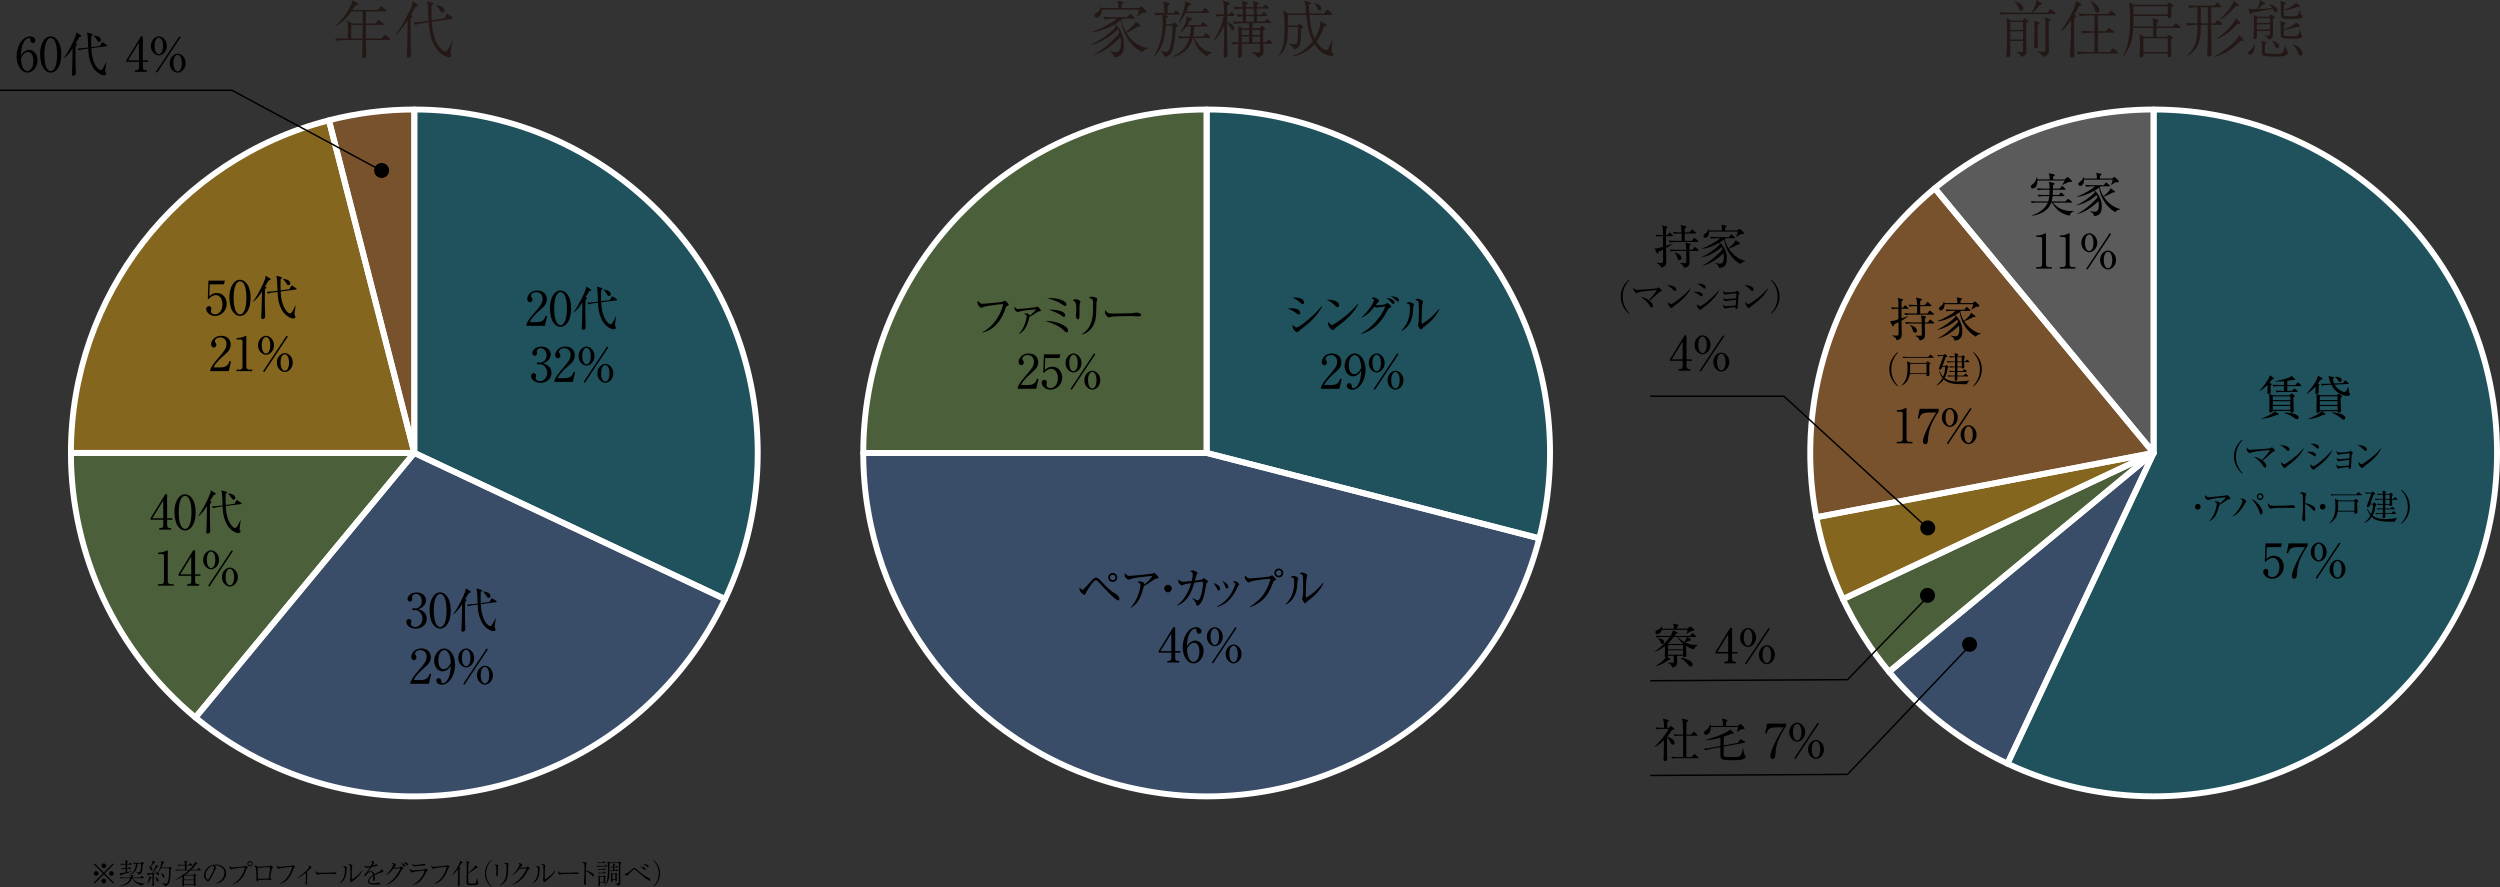 <?xml version="1.0" encoding="UTF-8"?><svg id="_イヤー_2" xmlns="http://www.w3.org/2000/svg" viewBox="0 0 890.55 315.97"><rect x="0" y="0" width="890.55" height="315.97" fill="#333333" stroke="none"/><defs><style>.cls-1{fill:#ffb200;}.cls-1,.cls-2,.cls-3,.cls-4,.cls-5,.cls-6,.cls-7{fill-rule:evenodd;}.cls-2{fill:#4472b6;}.cls-8{opacity:.4;}.cls-9{stroke:#000;stroke-miterlimit:10;stroke-width:.53px;}.cls-9,.cls-4{fill:none;}.cls-3{fill:#709f47;}.cls-4{stroke:#fff;stroke-linejoin:round;stroke-width:2.1px;}.cls-5{fill:#979797;}.cls-10{fill:#231815;}.cls-6{fill:#de8021;}.cls-7{fill:#00809a;}</style></defs><g id="_イヤー_1-2"><g><g class="cls-8"><path class="cls-7" d="M147.59,39.01c67.56,0,122.33,54.77,122.33,122.33,0,18.01-3.98,35.79-11.64,52.08l-110.69-52.08V39.01Z"/><path class="cls-2" d="M258.27,213.42c-28.77,61.13-101.64,87.37-162.77,58.6-9.28-4.37-17.98-9.89-25.89-16.43l77.97-94.26,110.69,52.08Z"/><path class="cls-3" d="M69.61,255.59c-28.09-23.24-44.35-57.8-44.35-94.26h122.33l-77.97,94.26Z"/><path class="cls-1" d="M25.26,161.34c0-55.84,37.82-104.6,91.91-118.48l30.42,118.48H25.26Z"/><path class="cls-6" d="M117.17,42.85c9.94-2.55,20.16-3.84,30.42-3.84v122.33l-30.42-118.48Z"/></g><g><path class="cls-4" d="M147.59,39.01c67.56,0,122.33,54.77,122.33,122.33,0,18.01-3.98,35.79-11.64,52.08l-110.69-52.08V39.01Z"/><path class="cls-4" d="M258.27,213.42c-28.77,61.13-101.64,87.37-162.77,58.6-9.28-4.37-17.98-9.89-25.89-16.43l77.97-94.26,110.69,52.08Z"/><path class="cls-4" d="M69.61,255.59c-28.09-23.24-44.35-57.8-44.35-94.26h122.33l-77.97,94.26Z"/><path class="cls-4" d="M25.26,161.34c0-55.84,37.82-104.6,91.91-118.48l30.42,118.48H25.26Z"/><path class="cls-4" d="M117.17,42.85c9.94-2.55,20.16-3.84,30.42-3.84v122.33l-30.42-118.48Z"/></g><g class="cls-8"><path class="cls-7" d="M429.83,39.01c67.56,0,122.33,54.77,122.33,122.33,0,10.26-1.29,20.48-3.84,30.42l-118.48-30.42V39.01Z"/><path class="cls-2" d="M548.32,191.76c-16.8,65.44-83.47,104.86-148.91,88.06-54.09-13.89-91.91-62.64-91.91-118.48h122.33l118.48,30.42Z"/><path class="cls-3" d="M307.51,161.34c0-67.56,54.77-122.33,122.33-122.33v122.33h-122.33Z"/></g><g><path class="cls-4" d="M429.83,39.01c67.56,0,122.33,54.77,122.33,122.33,0,10.26-1.29,20.48-3.84,30.42l-118.48-30.42V39.01Z"/><path class="cls-4" d="M548.32,191.76c-16.8,65.44-83.47,104.86-148.91,88.06-54.09-13.89-91.91-62.64-91.91-118.48h122.33l118.48,30.42Z"/><path class="cls-4" d="M307.51,161.34c0-67.56,54.77-122.33,122.33-122.33v122.33h-122.33Z"/></g><g class="cls-8"><path class="cls-7" d="M767.17,39.01c67.56,0,122.33,54.77,122.33,122.33s-54.77,122.33-122.33,122.33c-18.01,0-35.79-3.98-52.08-11.64l52.08-110.69V39.01Z"/><path class="cls-2" d="M715.09,272.02c-16.29-7.67-30.69-18.84-42.17-32.71l94.25-77.97-52.08,110.69Z"/><path class="cls-3" d="M672.92,239.31c-6.54-7.91-12.06-16.6-16.43-25.89l110.69-52.08-94.26,77.97Z"/><path class="cls-1" d="M656.49,213.42c-4.37-9.29-7.55-19.08-9.48-29.16l120.16-22.92-110.69,52.08Z"/><path class="cls-6" d="M647.01,184.26c-8.36-43.83,7.81-88.73,42.19-117.18l77.97,94.25-120.16,22.92Z"/><path class="cls-5" d="M689.2,67.08c21.93-18.14,49.51-28.07,77.97-28.07v122.33l-77.97-94.26Z"/></g><g><path class="cls-4" d="M767.17,39.01c67.56,0,122.33,54.77,122.33,122.33s-54.77,122.33-122.33,122.33c-18.01,0-35.79-3.98-52.08-11.64l52.08-110.69V39.01Z"/><path class="cls-4" d="M715.09,272.02c-16.29-7.67-30.69-18.84-42.17-32.71l94.25-77.97-52.08,110.69Z"/><path class="cls-4" d="M672.92,239.31c-6.54-7.91-12.06-16.6-16.43-25.89l110.69-52.08-94.26,77.97Z"/><path class="cls-4" d="M656.49,213.42c-4.37-9.29-7.55-19.08-9.48-29.16l120.16-22.92-110.69,52.08Z"/><path class="cls-4" d="M647.01,184.26c-8.36-43.83,7.81-88.73,42.19-117.18l77.97,94.25-120.16,22.92Z"/><path class="cls-4" d="M689.2,67.08c21.93-18.14,49.51-28.07,77.97-28.07v122.33l-77.97-94.26Z"/></g><g><path class="cls-10" d="M138.69,14.28h-8.32c.02,1.68,.02,1.85,.04,2.43,0,.44,.09,2.49,.09,2.89,0,.35-.09,1.1-1.02,1.1-.49,0-.49-.26-.49-.77,0-.07,.11-4.1,.11-4.26,0-.31,0-.42,.02-1.39h-6.38c-.79,0-2.01,.09-2.85,.24l-.53-.95c1.65,.13,3.27,.18,3.69,.18h.88v-1.32c0-2.54,0-3.15-.02-3.42-.04-.57-.15-1.24-.22-1.72l1.77,1.08h3.71V4.08h-4.02c-.97,1.43-2.38,3.42-5.58,5.25l-.13-.13c2.03-1.72,3.68-3.84,4.96-6.16,1.04-1.85,1.08-2.47,1.13-2.96l1.9,1.04c.2,.11,.22,.27,.22,.33,0,.42-.88,.46-1.06,.49-.42,.66-.71,1.08-1.08,1.61h9.07l.86-1.02c.22-.24,.24-.29,.35-.29s.33,.15,.4,.24l1.26,1.02c.11,.09,.22,.18,.22,.35,0,.2-.18,.22-.33,.22h-6.99v4.28h3.46l.71-.95c.04-.07,.2-.26,.31-.26,.13,0,.38,.2,.42,.22l1.21,.97c.11,.07,.22,.18,.22,.33,0,.2-.18,.22-.33,.22h-6v.77c0,1.83,0,2.03,.02,4.08h5.49l.95-1.06c.22-.24,.24-.27,.33-.27,.13,0,.38,.2,.42,.22l1.26,1.06c.11,.09,.2,.18,.2,.33,0,.2-.18,.24-.33,.24Zm-13.57-5.38v4.85h4.02c.02-1.1,.04-3.91,.04-4.85h-4.06Z"/><path class="cls-10" d="M148.69,2.21c-.24,.11-.53,.2-.68,.24-.26,.46-1.41,2.47-1.63,2.87l.38,.24c.09,.07,.18,.11,.18,.24,0,.11-.09,.22-.15,.31-.09,.11-.44,.51-.51,.57,0,.31-.02,8.76,.04,10.39,.02,.31,.09,2.21,.09,2.36,0,.33,0,1.1-.95,1.1-.44,0-.53-.2-.53-.6,0-.55,.15-2.89,.15-3.38,.02-.6,.04-3.6,.07-4.41,0-.77,.04-4.15,.04-4.83-1.94,2.91-3.44,4.5-4.08,5.16l-.13-.15c1.39-1.85,3.62-5.65,4.81-8.19,1.1-2.32,1.1-2.63,1.17-3.71l1.79,1.19c.13,.09,.2,.15,.2,.29s-.07,.22-.24,.29Zm12.27,4.48l-7.17,1.08c.09,1.32,.31,4.96,1.99,7.94,.6,1.06,1.94,2.58,2.71,2.58,.35,0,.75-.02,1.5-1.37,.18-.31,.57-1.06,1.1-2.41h.11c-.02,.13-.73,3.84-.73,4.21,0,.07,.02,.22,.07,.35,.22,.53,.24,.6,.24,.73,0,.51-.6,.57-.79,.57-.75,0-3.35-.82-5.27-4.26-1.24-2.18-1.59-4.15-1.83-6.2-.07-.55-.18-1.41-.2-1.99l-1.94,.29c-.84,.13-2.01,.42-2.78,.68l-.64-.86c1.94-.13,3.27-.31,3.64-.38l1.68-.26c-.04-.86-.13-3.02-.15-4.02-.04-1.3-.07-1.46-.4-2.91l2.01,.57c.11,.02,.31,.07,.31,.29,0,.24-.2,.35-.71,.57-.07,2.85,0,4.39,.07,5.32l4.59-.68,.57-1.26c.07-.15,.2-.35,.35-.35s.26,.04,.4,.15l1.3,1.02c.13,.11,.27,.18,.27,.35s-.22,.22-.29,.22Zm-3.35-2.27c-.49,0-.6-.2-1.04-.99-.26-.46-.68-1.08-1.32-1.43l.09-.13c1.3,0,3,.71,3,1.83,0,.49-.33,.73-.73,.73Z"/></g><g><path class="cls-10" d="M406.9,18.62c-5.71-2.93-7.24-8.89-7.63-11.45-.57,.44-1.13,.84-2.05,1.39,.95,.79,3.16,3.15,3.16,7.41,0,2.54-.55,4.17-3.44,4.46-.09-.79-.88-1.61-1.59-1.9l.07-.2c.51,.11,1.26,.29,1.88,.29,.42,0,.93-.07,1.24-.4,.71-.77,.77-2.23,.77-2.98,0-1.04-.11-1.68-.18-2.07-2.67,2.89-5.87,5.34-9.66,6.4v-.15c3.29-1.39,7.24-5.1,9.33-7.66-.24-.75-.44-1.1-.57-1.32-2.63,2.54-5.76,4.55-9.29,5.52l.02-.18c3.2-1.61,6.22-3.62,8.58-6.31-.29-.38-.42-.53-.6-.73-1.96,1.08-3.57,1.72-4.88,2.14-.95,.31-1.92,.51-2.91,.57v-.18c3.31-1.06,7.02-3.18,8.78-4.63h-1.65c-.77,0-1.99,.09-2.82,.26l-.53-.95c1.65,.13,3.27,.15,3.66,.15h4.99l.66-.77c.18-.22,.24-.29,.35-.29s.33,.15,.4,.22l.97,.79c.11,.11,.22,.2,.22,.35,0,.2-.2,.22-.33,.22h-3.93c-.2,.2-.29,.26-.49,.4,.55,2.47,1.35,3.86,1.65,4.41,.79-.6,2.54-2.18,3-2.85,.31-.42,.35-.6,.44-.88l1.41,1.02c.2,.15,.38,.24,.38,.4,0,.04,0,.26-.26,.31-.11,0-.62,.02-.71,.04-1.48,.93-2.69,1.68-4.13,2.18,1.13,1.9,3.38,4.9,7.83,5.45v.2c-.75,.15-1.57,.53-2.14,1.3Zm1.08-14.03c-.11,0-.75-.07-.88-.09-.15,.11-.88,.53-1.01,.64-.15,.11-.82,.57-.95,.66l-.13-.07c.29-.66,.79-1.92,.93-2.32h-13.46c.02,1.52-.66,2.89-1.77,2.89-.35,0-.84-.2-.84-.73s.4-.82,.6-.93c.75-.4,1.46-.77,1.65-2.34h.18c.07,.29,.09,.35,.13,.57h6c0-.75-.09-1.96-.38-2.65l1.85,.42c.22,.04,.4,.09,.4,.24,0,.2-.29,.42-.71,.71-.04,.9-.07,.99-.07,1.28h5.91l.86-.4c.27-.15,.31-.15,.38-.15,.15,0,.31,.15,.4,.27l1.02,1.17c.09,.11,.24,.33,.24,.49,0,.07-.04,.33-.35,.33Z"/><path class="cls-10" d="M419.93,5.21h-5.3l1.01,.38c.22,.09,.4,.13,.4,.29,0,.22-.4,.44-.64,.6,0,.57,0,1.19-.07,2.16h2.21l.4-.42c.24-.24,.26-.26,.35-.26,.07,0,.15,.07,.31,.22l.79,.71c.11,.09,.24,.22,.24,.38,0,.2-.55,.46-.79,.6-.04,.99-.22,4.06-.71,6.38-.57,2.71-1.24,3.53-3.33,4.06-.2-1.1-.68-1.52-1.15-1.92l.07-.18c.99,.27,1.37,.33,1.7,.33,.66,0,1.02-.79,1.13-1.04,.95-2.25,1.02-4.81,1.15-8.32h-2.41c-.24,3.24-.93,8.12-4.13,10.86l-.13-.13c1.77-2.56,3.16-7.06,3.16-11.61,0-.44,0-2.1-.29-3.04-1.46,.09-1.92,.18-2.25,.24l-.53-.95c1.08,.09,2.18,.15,3.66,.15-.02-1.1-.04-3.2-.46-4.17l2.05,.55c.11,.02,.31,.09,.31,.22,0,.33-.57,.53-.73,.6,0,.26-.02,2.54-.02,2.8h2.1l.49-.62c.15-.2,.22-.31,.38-.31,.09,0,.11,.02,.38,.24l.79,.64c.09,.09,.2,.2,.2,.35,0,.2-.18,.22-.33,.22Zm9.95,14.83c-1.81-1.24-3.13-2.43-3.95-4.28-.44-1.04-.71-1.94-.75-2.21h-.31c-.95,3.82-3.71,5.98-6.84,6.71l-.07-.2c1.06-.49,3.38-1.65,4.88-4.3,.53-.93,.73-1.63,.88-2.21h-.84c-.77,0-2.01,.11-2.82,.26l-.53-.95c1.65,.13,3.27,.15,3.66,.15h.64c.24-1.17,.38-2.36,.4-3.55h-1.63c-.86,1.13-1.57,1.77-2.03,2.16l-.13-.13c.82-1.06,1.41-2.32,1.94-3.77,.31-.84,.33-1.28,.38-1.96l1.72,.79c.18,.09,.26,.13,.26,.26,0,.29-.42,.38-.9,.51-.2,.44-.42,.95-.86,1.61h4.68l.55-.73c.15-.2,.22-.26,.33-.26s.2,.07,.4,.22l.93,.73c.11,.09,.22,.2,.22,.33,0,.22-.2,.24-.33,.24h-4.35c-.09,1.79-.26,2.78-.42,3.55h3.53l.71-.86c.18-.22,.24-.31,.4-.31,.11,0,.13,.02,.35,.24l.84,.88c.15,.15,.2,.22,.2,.35,0,.2-.18,.22-.33,.22h-5.23c.27,.57,.95,1.94,2.32,3.22,1.7,1.61,3.46,1.77,4.02,1.83v.13c-.82,.31-1.43,.71-1.9,1.3Zm.55-15.42h-8.14c-1.08,2.12-1.81,2.96-2.27,3.49l-.18-.07c1.83-3.82,2.36-6.35,2.32-7.55l1.83,.71s.26,.11,.26,.26c0,.29-.57,.49-.9,.6-.15,.49-.33,1.04-.79,2.03h5.69l.64-.97c.15-.24,.24-.26,.33-.26,.15,0,.35,.2,.4,.22l.95,.97s.2,.2,.2,.35c0,.2-.15,.22-.33,.22Z"/><path class="cls-10" d="M439.4,5.69h-2.27l-.02,2.18c1.92,.71,2.6,1.63,2.6,2.23,0,.42-.24,.64-.55,.64-.4,0-.51-.26-.93-1.1-.2-.42-.71-1.08-1.13-1.48,0,.38-.02,2.41-.02,2.78-.02,.51,.18,7.79,.18,8.52,0,.4,0,.53-.22,.75-.24,.24-.51,.29-.68,.29-.46,0-.51-.24-.51-.6,0-.24,.13-3,.15-3.55,.02-1.15,.09-6.27,.11-7.33-.49,1.13-1.96,4.04-3.57,5.49l-.15-.15c1.77-2.8,3.07-6.11,3.6-8.67-.2,0-1.52,.04-2.56,.24l-.51-.95c.57,.04,1.61,.13,3.18,.18-.02-1.48-.07-3.6-.46-4.88l2.03,.57c.2,.07,.4,.13,.4,.38,0,.31-.2,.4-.9,.68,0,.51-.02,3.09-.02,3.24h.66l.6-.62c.24-.24,.26-.27,.38-.27,.15,0,.26,.13,.35,.27l.44,.57c.15,.2,.18,.24,.18,.33,0,.2-.18,.24-.33,.24Zm13.39,9.93h-2.8c0,.42,.09,2.25,.09,2.6,0,.55,0,1.94-2.21,2.29-.09-.44-.2-.97-1.9-1.72v-.2c.35,0,1.88,.13,2.18,.13,.68,0,.68-.29,.68-1.04,0-.33,.02-1.77,0-2.07h-6.53c0,.62,.09,3.35,.09,3.91,0,.88-.62,1.08-.9,1.08-.49,0-.49-.42-.49-.57,0-.51,.07-1.32,.09-1.83,.02-.64,.04-1.65,.07-2.54-.33,0-1.26,.07-2.03,.22l-.53-.95c1.01,.09,1.21,.09,2.58,.13,.04-3.42-.02-4.35-.11-5.78l1.61,.82h2.25v-1.83h-2.45c-.68,0-1.94,.09-2.85,.26l-.51-.95c1.08,.09,2.43,.13,3.57,.15v-1.9c-.97,.07-1.26,.13-1.59,.2l-.53-.95c1.04,.07,1.3,.09,2.12,.11,0-.68,0-1.83-.02-2.1-.99,.02-2.07,.13-2.78,.26l-.51-.95c1.24,.09,2.34,.15,3.29,.15-.02-1.04-.07-1.35-.31-2.23l1.83,.53c.18,.04,.31,.11,.31,.26,0,.22-.07,.27-.68,.57-.02,.26-.02,.33-.02,.86h2.78c-.02-1.1-.04-1.43-.24-2.12l1.7,.46c.09,.02,.31,.09,.31,.27s-.07,.2-.64,.57v.82h2.12l.53-.57c.22-.22,.26-.27,.38-.27,.09,0,.13,.02,.4,.24l.66,.57c.13,.13,.2,.22,.2,.33,0,.2-.2,.22-.33,.22h-3.97v2.14h1.5l.66-.64c.27-.26,.27-.29,.38-.29s.15,.04,.38,.26l.57,.62c.15,.15,.2,.24,.2,.35,0,.2-.18,.22-.33,.22h-3.35c0,.2,0,1.04,.02,1.21v.75h2.65l.66-.68c.2-.22,.27-.29,.38-.29,.09,0,.13,.02,.38,.27l.73,.68c.11,.11,.2,.2,.2,.33,0,.2-.18,.22-.33,.22h-6.27v1.83h2.52l.53-.57c.2-.18,.27-.24,.38-.24,.04,0,.13,.02,.22,.09l.75,.6c.13,.11,.2,.15,.2,.31,0,.2-.15,.29-.79,.64,0,.71,.07,3.66,.07,4.17h.99l.6-.68c.22-.24,.26-.29,.38-.29s.2,.07,.38,.26l.64,.68c.2,.2,.2,.26,.2,.33,0,.2-.18,.22-.35,.22Zm-7.85-4.99h-2.63v1.83h2.63v-1.83Zm0,2.36h-2.63v2.1h2.63v-2.1Zm1.68-9.88h-2.8v2.14h2.8V3.11Zm0,2.67h-2.8v1.96h2.8v-1.96Zm2.23,4.85h-2.74v1.83h2.74v-1.83Zm0,2.36h-2.74v2.1h2.74v-2.1Z"/><path class="cls-10" d="M474.13,19.92c-.57,0-1.28-.22-1.74-.42-2.1-.88-3.13-2.21-4.15-3.73-.04,.04-.18,.22-.26,.31-1.59,1.72-3.99,3.35-7.55,4.04l-.02-.2c3.53-1.17,5.83-3.42,7.22-5.23-.82-1.59-1.74-3.75-2.32-9.36h-6.51c0,.6-.04,3.24-.07,3.77h3.46l.24-.33c.2-.27,.22-.29,.31-.29,.07,0,.09,.02,.38,.18l.84,.55c.15,.09,.26,.22,.26,.35,0,.2-.07,.24-.68,.64-.07,.6-.11,3.22-.15,3.75-.13,1.5-.24,3.02-2.47,3.69-.22-.9-.64-1.24-1.74-1.85l.02-.2c.33,.07,1.57,.2,1.92,.2,.75,0,.99-.38,1.13-2.05,.11-1.17,.11-2.93,.09-4.1h-3.6c-.02,.55-.04,3.02-.07,3.53-.09,1.81-.71,4.94-3.27,6.97l-.09-.13c2.25-2.71,2.25-7.46,2.25-9.6,0-1.92-.07-4.88-.46-6.69l1.77,1.08h6.4c-.04-.4-.2-2.18-.24-2.56-.13-.99-.29-1.5-.46-1.99l1.96,.51c.09,.02,.44,.11,.44,.4s-.42,.42-.73,.51c.04,.88,.07,1.54,.18,3.13h5.21l.9-1.06c.22-.24,.24-.26,.35-.26,.15,0,.33,.18,.42,.24l1.13,1.04c.15,.13,.22,.22,.22,.33,0,.22-.2,.24-.33,.24h-7.85c.42,5.38,1.24,7.15,1.85,8.36,1.43-2.21,1.88-4.19,1.96-5.1,.04-.44,.02-.75,0-1.06l2.01,1.1s.29,.18,.29,.31c0,.4-.73,.44-.95,.46-1.1,3.13-2.16,4.68-2.65,5.41,.44,.68,1.99,3.04,3.44,3.04,.33,0,.51-.09,.68-.44,.31-.57,.57-1.17,1.35-3.02h.11c0,.55-.24,3-.24,3.51,0,.44,.11,.62,.26,.82,.29,.33,.4,.46,.4,.66,0,.27-.33,.53-.84,.53Zm-4.1-16.22c-.44,0-.55-.26-.86-1.04-.33-.77-.88-1.21-1.19-1.46l.04-.13c1.57,.26,2.63,.95,2.63,1.88,0,.49-.29,.75-.62,.75Z"/></g><g><path class="cls-10" d="M731.93,5.03h-16.28c-.68,0-1.92,.07-2.82,.24l-.53-.95c1.21,.11,2.45,.18,3.66,.18h7.94c1.28-2.82,1.43-3.42,1.5-4.5l1.77,1.02c.15,.09,.24,.2,.24,.31,0,.24-.11,.33-.84,.42-1.43,1.74-1.59,1.92-2.43,2.76h5.18l.73-1.02c.11-.15,.22-.26,.33-.26s.24,.09,.42,.22l1.24,1.01c.11,.09,.22,.18,.22,.33,0,.2-.18,.24-.33,.24Zm-10.13,3.33v7.35c0,.42,.04,2.34,.04,2.74,0,.53,0,1.46-2.03,1.79-.11-.62-.15-1.02-1.54-1.61v-.18c.09,.02,1.26,.13,1.68,.13,.64,0,.66-.11,.66-1.43,0-.4,.02-2.18,.02-2.54h-4.54c-.02,.46,0,2.27,0,2.89,0,.33,.04,1.77,.04,2.05,0,.62-.71,.84-.93,.84-.04,0-.51,0-.51-.49,0-.42,.16-2.69,.18-3.2,0-.18,.13-8.54-.07-10.3l1.61,.9h4.04l.44-.49c.13-.13,.24-.26,.35-.26s.2,.09,.33,.18l.73,.53c.15,.11,.29,.2,.29,.31s-.15,.26-.79,.79Zm-1.17-.53h-4.54v2.8h4.54v-2.8Zm0,3.33h-4.54v2.91h4.54v-2.91Zm-.62-7.37c-.46,0-.53-.15-1.13-1.39-.44-.93-.77-1.39-1.37-1.79l.02-.18c1.46,.44,2.18,.93,2.52,1.21,.51,.42,.68,.84,.68,1.28,0,.15,0,.86-.73,.86Zm6.38,4.68c-.07,.07-.46,.4-.53,.46-.02,.97-.04,1.7,0,3.6,0,.62,.07,3.24,.07,3.77,0,.71-.49,.88-.95,.88-.42,0-.4-.09-.35-1.21,.09-2.03,.09-3.95,.09-6.75,0-.99-.07-1.5-.24-1.9l1.88,.64c.11,.04,.22,.11,.22,.24,0,.11-.09,.2-.18,.27Zm3.38-.84c-.02,1.65,0,6.84,.04,8.3,0,.35,.07,1.88,.07,2.18,0,.84-.18,1.61-2.18,2.18-.26-.64-.49-1.15-1.94-1.77v-.18c.79,.09,1.5,.09,1.57,.09,1.21,0,1.3-.2,1.3-.6V7.81c0-.53-.13-1.13-.24-1.65l1.79,.55c.22,.07,.29,.09,.29,.2,0,.27-.44,.55-.68,.73Z"/><path class="cls-10" d="M740.61,2.14c-.29,.62-.71,1.46-1.66,3.09l.33,.24c.24,.18,.29,.2,.29,.31,0,.33-.42,.53-.6,.62-.15,1.08-.15,2.54-.15,3.8,0,.46,.04,5.41,.04,5.49,.02,.53,.09,2.87,.09,3.35,0,.09-.02,.84-.04,.93-.15,.49-.62,.57-.88,.57-.53,0-.62-.24-.62-.62,0-.35,.09-1.88,.11-2.18,.15-3.73,.22-7.37,.26-10.66-.62,.95-1.3,1.85-2.05,2.74-.73,.86-1.17,1.17-1.52,1.41l-.13-.09c1.43-2.07,3.77-5.69,4.74-8.23,.46-1.21,.57-1.9,.66-2.6l1.68,.99c.24,.13,.33,.2,.33,.35,0,.31-.33,.38-.88,.49Zm13.48,16.92h-11.03c-.68,0-1.94,.07-2.85,.24l-.53-.95c1.17,.09,2.52,.18,3.68,.18h2.71v-6.86h-1.41c-.66,0-1.92,.07-2.82,.24l-.53-.95c1.17,.09,2.51,.18,3.66,.18h1.1V5.49h-2.29c-.68,0-1.92,.07-2.85,.27l-.53-.97c1.17,.11,2.52,.18,3.69,.18h6.75l.86-.82c.18-.15,.22-.26,.33-.26s.26,.09,.42,.22l1.08,.82c.11,.09,.22,.2,.22,.33,0,.24-.22,.24-.33,.24h-6.09v5.65h2.8l.77-.88c.13-.13,.22-.29,.35-.29s.26,.13,.42,.24l1.26,.88c.11,.07,.22,.2,.22,.33,0,.22-.22,.24-.33,.24h-5.49v6.86h4.19l.9-1.01c.13-.13,.24-.26,.35-.26,.15,0,.26,.13,.4,.24l1.04,.99c.09,.09,.2,.2,.2,.33,0,.22-.22,.24-.33,.24Zm-7.02-14.58c-.57,0-.62-.15-1.02-1.35-.31-.97-.79-1.88-1.43-2.67l.09-.11c.44,.2,3.11,1.46,3.11,3.27,0,.57-.29,.86-.75,.86Z"/><path class="cls-10" d="M776.4,9.97h-8.23v3.13h3.71l.49-.51c.2-.2,.22-.22,.27-.22,.07,0,.2,.09,.33,.18l.88,.62c.07,.04,.2,.18,.2,.26,0,.13-.11,.24-.68,.62,0,3.02,.07,4.13,.11,5.03,0,.11,.02,.33,.02,.44,0,.68-.71,.9-.91,.9-.35,0-.44-.31-.44-.53,0-.13,.07-.71,.07-.82h-8.69c-.02,.62-.02,.84-.13,.99-.15,.26-.46,.4-.84,.4s-.42-.2-.42-.38c0-.09,.04-.49,.04-.57,.04-.68,.15-2.21,.15-3.88,0-1.81-.15-2.89-.24-3.49l1.63,.95h3.29v-3.13h-7.08c-.2,3.38-.66,6.6-3.46,9.91l-.2-.09c1.61-2.65,2.49-6.33,2.49-12.93,0-1.79-.07-4.3-.4-6l1.68,.84h11.89l.49-.6c.22-.22,.24-.24,.31-.24,.11,0,.33,.15,.38,.2l.82,.62c.26,.2,.31,.22,.31,.33,0,.26-.29,.42-.84,.73,.02,.57,.09,2.18,.11,2.63,0,.11,.02,.29,.02,.38,0,.51-.51,.73-.77,.73-.6,0-.57-.27-.55-.79h-12.22c.02,2.89,.02,2.96-.02,3.77h7.06c-.02-1.68-.04-2.01-.33-2.96l1.92,.6c.18,.04,.35,.11,.35,.33,0,.31-.31,.44-.64,.6-.07,.4-.11,.6-.13,1.43h5.8l.77-.95c.13-.18,.22-.26,.33-.26s.29,.13,.4,.22l1.06,.95c.13,.13,.22,.2,.22,.33,0,.22-.2,.24-.35,.24Zm-4.19-7.74h-12.27v2.91h12.27V2.23Zm0,11.41h-8.69v4.92h8.69v-4.92Z"/><path class="cls-10" d="M791.35,8.85h-3.68c.04,1.88,.02,4.85,.07,6.73,0,.6,.04,3.22,.04,3.75,0,.57-.57,.75-1.08,.75-.4,0-.46-.18-.46-.4,0-.04,.07-1.12,.07-1.32,.11-1.99,.11-3.73,.11-4.21,0-.31,.04-4.96,.04-5.3h-2.47c0,5.05-.62,8.65-4.74,11.03l-.13-.18c3-2.71,3.68-5.43,3.68-10.86h-.77c-.71,0-1.94,.09-2.85,.26l-.53-.95c1.24,.09,2.45,.15,3.68,.15h.46V2.58c-.88,0-2.07,.11-2.91,.26l-.53-.95c1.21,.09,2.45,.15,3.66,.15h5.78l.62-.79c.11-.15,.2-.26,.35-.26,.11,0,.13,0,.38,.22l.9,.82c.11,.11,.22,.18,.22,.33,0,.2-.18,.22-.33,.22h-3.27v5.74h1.39l.68-.86c.15-.18,.24-.29,.38-.29,.11,0,.24,.11,.44,.29l.93,.82c.13,.13,.22,.2,.22,.35,0,.2-.2,.22-.35,.22Zm-4.88-6.27h-2.49v5.74h2.49V2.58Zm12.18,12c-.2,0-.35-.02-.53-.04-2.56,2.54-4.83,4.41-9.18,5.76l-.07-.2c2.23-1.1,4.9-3.13,6.71-4.92,1.37-1.35,1.85-2.05,2.01-2.78l1.43,1.57c.09,.09,.18,.18,.18,.33,0,.24-.29,.29-.55,.29Zm-1.66-6.09c-1.15,1.39-3.62,3.88-7.17,5.43l-.11-.15c1.96-1.37,3.71-3.02,5.23-4.85,1.32-1.59,1.37-1.99,1.41-2.49l1.59,1.43c.13,.11,.18,.22,.18,.35,0,.35-.46,.33-1.13,.29Zm-.57-6.29c-1.06,1.26-3.24,3.55-5.43,4.68l-.13-.2c1.32-1.08,2.85-2.93,3.62-3.99,.95-1.32,1.04-1.83,1.15-2.41l1.72,1.28c.11,.09,.18,.18,.18,.31,0,.33-.44,.33-1.1,.33Z"/><path class="cls-10" d="M802.7,18.56c-.26,.6-.77,1.01-1.24,1.01-.42,0-.64-.35-.64-.68,0-.35,.11-.44,1.15-1.39,.2-.18,.71-.71,1.08-1.92l.15,.07c-.07,1.65-.24,2.34-.51,2.91Zm7.99-14.23c-.42,0-.62-.35-.75-.57-.04-.11-.29-.57-.35-.66-2.01,.53-6.8,1.32-7.48,1.43-.13,.33-.22,.49-.38,.49s-.22-.11-.29-.35l-.49-1.65c.66,.24,.86,.31,3.04,.26,.71-1.26,.93-2.38,.93-2.71,0-.09,0-.2-.04-.46l1.79,.77c.18,.09,.29,.13,.29,.29,0,.27-.24,.29-.79,.35-.2,.2-1.41,1.39-1.83,1.76,.4-.02,.86-.07,1.17-.09,1.21-.07,2.74-.18,3.93-.38-.49-.71-.88-.99-1.24-1.24l.07-.13c.57,.15,1.61,.44,2.29,.97,.29,.22,.77,.66,.77,1.19,0,.29-.18,.73-.64,.73Zm-1.02,2.56c0,1.52,.04,3.95,.04,5.47s-1.19,1.68-1.7,1.77c-.13-.46-.29-1.04-1.17-1.48v-.13c.22,.02,1.02,.11,1.19,.11,.44,0,.57-.07,.57-.35v-1.24h-4.68c.02,.33,.04,1.9,.04,1.94,0,.22,0,.44-.2,.66-.24,.31-.6,.31-.66,.31s-.33,0-.33-.31c0-.35,.15-5.85,.15-6.95,0-.38,0-.66-.11-1.41l1.41,.68h3.99l.4-.42c.22-.24,.29-.33,.42-.33,.07,0,.11,.02,.38,.22l.73,.55c.11,.09,.2,.18,.2,.29,0,.22-.44,.46-.68,.62Zm-1.06-.4h-4.68v1.65h4.68v-1.65Zm0,2.18h-4.68v1.83h4.68v-1.83Zm5.49,11.1c-.79,.38-2.27,.4-3.44,.4-.88,0-3.68-.02-4.32-.33-.57-.26-.64-.86-.64-1.3,0-.35,.04-1.83,.04-2.14,0-1.37-.04-1.52-.2-1.92l1.48,.44c.35,.11,.46,.18,.46,.31,0,.11-.07,.18-.64,.62-.04,.51-.07,2.05-.07,2.58,0,.26,0,.44,.33,.53,.53,.15,2.47,.24,3.57,.24,2.62,0,2.76-.4,3.35-3h.18c.04,.86,.38,1.96,.62,2.14,.22,.18,.33,.26,.33,.35,0,.22-.57,.84-1.06,1.08Zm-2.91-2.56c-.42,0-.53-.31-.86-1.13-.38-.9-.79-1.19-1.06-1.37v-.11c.31,.02,.99,.09,1.99,.77,.51,.33,.6,.84,.6,1.06,0,.46-.33,.77-.66,.77Zm5.67-10.46c-.22,0-2.91-.02-3.49-.15-.88-.18-.88-.77-.88-1.57,0-3.62,0-4.02-.24-4.68l1.68,.46s.35,.11,.35,.31c0,.11-.11,.38-.68,.55-.02,.35-.02,.49-.04,1.83,.6-.2,1.68-.53,3.27-1.59,.57-.4,.75-.64,.99-.97l1.26,.93c.07,.07,.22,.18,.22,.31,0,.09-.07,.33-.46,.33-.09,0-.46-.07-.55-.07-.68,.31-2.54,1.08-4.74,1.24,0,.24-.02,1.52,0,1.65,.04,.24,.2,.31,.35,.33,.31,.09,2.62,.15,3.07,.15,1.13,0,1.74,0,2.12-2.32h.11c.24,1.43,.26,1.52,.66,1.85,.31,.24,.38,.31,.38,.49,0,.9-2.07,.9-3.35,.9Zm2.65,6.8c-.49,.22-1.15,.22-2.45,.22-.88,0-3.09,0-3.84-.15-.66-.15-.79-.42-.79-1.39,0-.38,.02-1.96,.02-2.29,0-1.7-.09-2.01-.2-2.47l1.48,.55c.44,.15,.49,.18,.49,.33,0,.13-.04,.29-.64,.6-.02,.26-.02,.97-.04,1.48,1.43-.44,2.87-1.15,3.99-2.03,.24-.2,.29-.29,.38-.49l1.21,1.04c.13,.13,.2,.2,.2,.33,0,.22-.22,.29-.42,.29-.16,0-.31,0-.49-.04-2.65,.75-2.93,.84-3.69,.99-.55,.11-.9,.15-1.19,.2v1.54c0,.51,.24,.66,2.38,.66,.42,0,2.03,0,2.32-.15,.57-.33,.93-1.74,1.04-2.21h.13c.13,1.54,.24,1.63,.55,1.92,.15,.13,.22,.24,.22,.38,0,.18-.15,.46-.66,.71Zm-.02,6.29c-.44,0-.51-.15-1.06-1.48-.62-1.52-1.35-2.16-1.76-2.52l.07-.11c1.35,.33,3.42,1.74,3.42,3.24,0,.33-.13,.86-.66,.86Z"/></g><g><path d="M8.92,18.18c.35-.22,.87-.44,1.46-.44,1.66,0,3.01,1.68,3.01,3.72,0,2.34-1.67,4.42-3.6,4.42s-3.87-2.17-3.87-5.8c0-3.88,2.19-7.11,4.76-7.11,1.13,0,1.92,.67,1.92,1.48,0,.61-.47,.87-.86,.87-.34,0-.89-.22-.92-1.18-.02-.37-.05-.6-.5-.6s-.91,.25-1.23,.6c-1.5,1.65-1.58,4.12-1.65,5.63,.32-.52,.67-1.11,1.48-1.6Zm-.55,6.22c.29,.45,.72,.91,1.36,.91,.89,0,2.15-.92,2.15-3.7,0-.76-.19-3.11-1.92-3.11-.64,0-1.71,.47-2.51,2.29,.07,.92,.2,2.54,.91,3.62Z"/><path d="M18.07,25.88c-1.16,0-2.14-.81-2.76-1.82-.71-1.16-1.03-3.23-1.03-4.79,0-3.58,1.53-6.31,3.78-6.31,1.73,0,3.78,1.87,3.78,6.46,0,4.12-1.73,6.46-3.78,6.46Zm-1.88-10.11c-.24,.84-.39,2.25-.39,3.65,0,3.75,.89,5.89,2.27,5.89,1.16,0,1.68-1.55,1.87-2.19,.24-.86,.4-2.29,.4-3.7,0-3.83-.92-5.89-2.27-5.89-1.19,0-1.71,1.65-1.88,2.24Z"/><path d="M28.27,13.2c-.22,.32-1.11,1.83-1.29,2.14l.29,.17c.08,.05,.19,.12,.19,.22,0,.17-.25,.44-.52,.66-.03,3.18-.05,4.07-.05,4.56,0,.81,.12,4.32,.12,5.03,0,.59-.3,.99-.89,.99-.52,0-.52-.4-.52-.57,0-.08,.02-.15,.02-.24,.12-1.43,.15-2.91,.25-8.96-.76,1.19-1.83,2.67-3.14,3.63l-.07-.08c1.9-2.47,3.8-6.57,4.39-8.22,.1-.3,.12-.61,.13-1.01l1.67,1.06c.08,.05,.13,.15,.13,.27,0,.13-.29,.27-.69,.37Zm9.72,3.26l-5.45,.71c.19,4.79,1.75,6.73,2.57,7.42,.08,.07,.49,.4,.74,.4,.37,0,.59-.29,.93-.84,.3-.52,.72-1.31,1.06-2.03h.07c-.24,1.48-.44,2.64-.44,3.19,0,.1,.02,.22,.1,.34,.22,.37,.24,.42,.24,.57,0,.35-.32,.56-.81,.56-1.18,0-2.94-1.28-3.77-2.61-1.65-2.64-1.73-5.33-1.8-6.86l-1.46,.19c-.25,.03-1.19,.17-1.95,.42l-.42-.62c.5-.03,1.43-.07,2.57-.22l1.24-.17c-.03-.66-.1-3.58-.2-4.17-.07-.44-.15-.82-.24-1.16l1.82,.49c.13,.03,.24,.12,.24,.2,0,.2-.15,.32-.5,.5-.02,.42-.05,1.09-.05,2.05s.03,1.6,.05,1.95l3.09-.39,.62-1.08c.05-.08,.15-.24,.25-.24,.08,0,.19,.07,.3,.13l1.23,.81c.08,.05,.2,.15,.2,.27s-.1,.17-.24,.19Zm-2.66-1.56c-.37,0-.44-.1-.94-.91-.29-.47-.62-.92-1.03-1.23l.03-.1c1.45,.07,2.57,.71,2.57,1.6,0,.4-.25,.64-.64,.64Z"/><path d="M50.2,12.97h.69v8.54h1.9v.54h-1.9v1.95c0,.74,.37,1.03,1.18,1.03h.27v.54h-4.27v-.54h.27c.79,0,1.18-.27,1.18-1.03v-1.95h-4.52v-.59l5.21-8.49Zm-.69,2.22l-3.88,6.32h3.88v-6.32Z"/><path d="M59.43,16.36c0,2.25-1.73,3.38-2.84,3.38s-2.84-1.13-2.84-3.38,1.71-3.4,2.84-3.4,2.84,1.16,2.84,3.4Zm-4.36,0c0,1.83,.67,2.93,1.51,2.93s1.51-1.08,1.51-2.93-.67-2.94-1.51-2.94-1.51,1.08-1.51,2.94Zm.91,9.52l-.47-.27,8.37-12.65,.47,.29-8.37,12.63Zm10.14-3.38c0,2.25-1.73,3.38-2.84,3.38s-2.84-1.13-2.84-3.38,1.71-3.38,2.84-3.38,2.84,1.14,2.84,3.38Zm-4.36,0c0,1.83,.67,2.93,1.51,2.93s1.51-1.08,1.51-2.93-.67-2.93-1.51-2.93-1.51,1.06-1.51,2.93Z"/></g><g><path d="M74.73,101.29l-.15,4.24c.72-.64,1.36-1.16,2.61-1.16,2.42,0,3.58,2,3.58,3.85,0,2.44-1.93,4.34-4.15,4.34-1.92,0-3.18-1.43-3.18-2.47,0-.64,.4-1.04,.98-1.04,.5,0,.87,.34,.87,.87,0,.17-.02,.24-.08,.5-.03,.13-.05,.37-.05,.47,0,.72,.76,1.09,1.43,1.09,1.36,0,2.64-1.29,2.64-3.55,0-2.14-1.13-3.31-2.35-3.31-.67,0-1.7,.37-2.62,1.46l-.25-.13,.25-6.49h5.85l-.34,1.33h-5.03Z"/><path d="M85.5,112.56c-1.16,0-2.14-.81-2.76-1.82-.71-1.16-1.03-3.23-1.03-4.79,0-3.58,1.53-6.31,3.78-6.31,1.73,0,3.78,1.87,3.78,6.46,0,4.12-1.73,6.46-3.78,6.46Zm-1.88-10.11c-.24,.84-.39,2.25-.39,3.65,0,3.75,.89,5.89,2.27,5.89,1.16,0,1.68-1.55,1.87-2.19,.24-.86,.4-2.29,.4-3.7,0-3.83-.92-5.89-2.27-5.89-1.19,0-1.71,1.65-1.88,2.24Z"/><path d="M95.71,99.88c-.22,.32-1.11,1.83-1.29,2.14l.29,.17c.08,.05,.19,.12,.19,.22,0,.17-.25,.44-.52,.66-.03,3.18-.05,4.07-.05,4.56,0,.81,.12,4.32,.12,5.03,0,.59-.3,.99-.89,.99-.52,0-.52-.4-.52-.57,0-.08,.02-.15,.02-.24,.12-1.43,.15-2.91,.25-8.96-.76,1.19-1.83,2.67-3.14,3.63l-.07-.08c1.9-2.47,3.8-6.57,4.39-8.22,.1-.3,.12-.6,.13-1.01l1.67,1.06c.08,.05,.13,.15,.13,.27,0,.13-.29,.27-.69,.37Zm9.72,3.26l-5.45,.71c.19,4.79,1.75,6.73,2.57,7.42,.08,.07,.49,.4,.74,.4,.37,0,.59-.29,.93-.84,.3-.52,.72-1.31,1.06-2.03h.07c-.24,1.48-.44,2.64-.44,3.19,0,.1,.02,.22,.1,.34,.22,.37,.24,.42,.24,.57,0,.35-.32,.55-.81,.55-1.18,0-2.94-1.28-3.77-2.61-1.65-2.64-1.73-5.33-1.8-6.86l-1.46,.18c-.25,.03-1.19,.17-1.95,.42l-.42-.62c.5-.03,1.43-.07,2.57-.22l1.24-.17c-.03-.66-.1-3.58-.2-4.17-.07-.44-.15-.82-.24-1.16l1.82,.49c.13,.03,.24,.12,.24,.2,0,.2-.15,.32-.5,.5-.02,.42-.05,1.09-.05,2.05s.03,1.6,.05,1.95l3.09-.39,.62-1.08c.05-.08,.15-.24,.25-.24,.08,0,.19,.07,.3,.13l1.23,.81c.08,.05,.2,.15,.2,.27s-.1,.17-.24,.19Zm-2.66-1.56c-.37,0-.44-.1-.94-.91-.29-.47-.62-.92-1.03-1.23l.03-.1c1.45,.07,2.57,.71,2.57,1.6,0,.4-.25,.64-.64,.64Z"/><path d="M81.5,132.21h-6.61v-.45c.34-1.06,1.13-2.24,2.47-3.77,2.47-2.86,3.31-3.82,3.31-5.5,0-1.26-.81-2.3-2.24-2.3-1.18,0-1.88,.71-1.88,1.31,0,.05,0,.27,.17,.52,.22,.34,.35,.52,.35,.84,0,.5-.4,.94-.91,.94-.59,0-.96-.55-.96-1.18,0-1.23,1.19-3.01,3.62-3.01,2.08,0,3.36,1.31,3.36,3.13,0,1.7-.98,2.62-2.49,3.92-.57,.47-2.79,2.37-3.63,4.22h2.32c2.35,0,2.91-.91,3.41-2.3l.5,.19-.81,3.45Z"/><path d="M84.28,131.67h.92c.87,0,1.18-.34,1.18-1.03v-9.1c0-.52-.49-.61-.81-.61h-1.28v-.52h.3c1.29,0,2.54-.59,2.74-.71,.12-.07,.17-.1,.24-.1,.15,0,.18,.1,.18,.24v10.79c0,.72,.35,1.03,1.18,1.03h.92v.54h-5.58v-.54Z"/><path d="M97.61,123.01c0,2.25-1.73,3.38-2.84,3.38s-2.84-1.13-2.84-3.38,1.71-3.4,2.84-3.4,2.84,1.16,2.84,3.4Zm-4.36,0c0,1.83,.67,2.93,1.51,2.93s1.51-1.08,1.51-2.93-.67-2.94-1.51-2.94-1.51,1.08-1.51,2.94Zm.91,9.52l-.47-.27,8.37-12.64,.47,.29-8.37,12.63Zm10.14-3.38c0,2.25-1.73,3.38-2.84,3.38s-2.84-1.13-2.84-3.38,1.72-3.38,2.84-3.38,2.84,1.14,2.84,3.38Zm-4.36,0c0,1.83,.67,2.93,1.51,2.93s1.51-1.08,1.51-2.93-.67-2.93-1.51-2.93-1.51,1.06-1.51,2.93Z"/></g><g><path d="M358.75,108.99c-.3,.19-.44,.49-.64,1.08-.98,2.81-2.54,5.48-5.04,7.1-1.41,.91-2.61,1.21-3.13,1.35l-.03-.13c3.06-1.58,6.42-5.25,7.45-10.06-1.14-.02-5.99,.69-6.86,.94-.15,.05-.91,.39-.94,.39-.32,0-1.36-.86-1.36-1.97,0-.22,.08-.4,.15-.54,.76,.89,.89,1.06,1.63,1.06,.47,0,6.74-.52,7.25-.74,.12-.05,.54-.4,.64-.4,.2,0,1.45,1.09,1.45,1.41,0,.2-.02,.2-.56,.52Z"/><path d="M370.08,110.93c-.27,.03-.3,.07-.71,.34-1.21,.79-1.92,1.24-2.66,1.6-.91,4.3-2.54,5.43-3.6,6.09l-.08-.12c2.03-2.1,2.72-5.7,2.72-6.19,0-.27-.03-.49-.94-.84,.22-.12,.4-.2,.72-.2,.45,0,1.24,.34,1.33,.76,.32-.25,1.56-1.24,2.22-2.19-1.04,.03-4.29,.37-5.65,.72-.15,.03-.79,.29-.92,.29-.27,0-1.14-.64-1.14-1.36,0-.3,.07-.44,.13-.59,.39,.74,.76,.84,1.19,.84,.56,0,5.52-.47,6.22-.64,.12-.03,.62-.22,.72-.22,.17,0,1.14,1.11,1.14,1.4,0,.25-.08,.27-.71,.32Z"/><path d="M379.94,118.36c-.25,0-.4-.08-.99-.64-.79-.76-1.6-1.51-4.24-2.56-.96-.37-1.63-.59-2.37-.82,4.04-.13,8.14,1.78,8.14,3.41,0,.3-.2,.61-.54,.61Zm-.52-9.35c-.2,0-.29-.05-.96-.5-1.77-1.21-3.45-1.75-5.38-2.27,.35-.03,.71-.05,1.18-.05,1.88,0,5.63,.69,5.63,2.29,0,.24-.17,.54-.47,.54Zm-.42,3.87c-.24,0-.3-.07-.96-.54-1.14-.84-2.93-1.51-4.51-2.02,.32-.03,.42-.03,.81-.03,.24,0,5.11,.05,5.11,2.07,0,.02,0,.52-.45,.52Z"/><path d="M384.68,108.02c-.15,.47-.15,1.97-.15,2.54,0,.3,.02,1.68,.02,1.97,0,.25,0,1.23-.54,1.23-.45,0-.77-.71-.77-1.38,0-.17,.1-.92,.12-1.08,.03-.27,.05-.86,.05-1.8q0-2.17-1.33-2.54c.32-.2,.62-.39,.98-.39,.4,0,1.82,.39,1.82,.87,0,.07-.17,.52-.19,.57Zm5.92-.32c-.03,.22-.1,3.14-.12,3.75-.12,3.09-.87,4.62-1.97,5.83-1.28,1.45-2.56,1.75-3.04,1.85l-.05-.12c3.75-2.4,3.95-6.09,3.95-9.94,0-2.57-.05-2.67-1.55-2.91,.22-.2,.57-.49,1.14-.49,.61,0,1.9,.39,1.9,.84,0,.19-.25,1.01-.27,1.18Z"/><path d="M405.5,112.71c-.15,0-.56-.03-.59-.03-.6-.05-.77-.07-1.9-.07-5.13,0-6.64,.1-7.4,.3-.05,.02-.59,.15-.64,.15-.44,0-1.35-1.08-1.35-1.85,0-.1,.02-.42,.2-.81,.57,1.28,1.09,1.28,2.84,1.28,1.16,0,6.62-.02,7.4-.2,.1-.02,.59-.15,.69-.15s1.78,.18,1.78,.84c0,.52-.84,.54-1.04,.54Z"/><path d="M369.14,138.5h-6.61v-.45c.34-1.06,1.13-2.24,2.47-3.77,2.47-2.86,3.31-3.82,3.31-5.5,0-1.26-.81-2.3-2.24-2.3-1.18,0-1.88,.71-1.88,1.31,0,.05,0,.27,.17,.52,.22,.34,.35,.52,.35,.84,0,.5-.4,.94-.91,.94-.59,0-.96-.55-.96-1.18,0-1.23,1.19-3.01,3.62-3.01,2.08,0,3.36,1.31,3.36,3.13,0,1.7-.98,2.62-2.49,3.92-.57,.47-2.79,2.37-3.63,4.22h2.32c2.35,0,2.91-.91,3.41-2.3l.5,.19-.81,3.45Z"/><path d="M372.34,127.55l-.15,4.24c.72-.64,1.36-1.16,2.61-1.16,2.42,0,3.58,2,3.58,3.85,0,2.44-1.93,4.34-4.15,4.34-1.92,0-3.18-1.43-3.18-2.47,0-.64,.4-1.04,.98-1.04,.5,0,.87,.34,.87,.87,0,.17-.02,.24-.08,.5-.03,.13-.05,.37-.05,.47,0,.72,.76,1.09,1.43,1.09,1.36,0,2.64-1.29,2.64-3.55,0-2.14-1.13-3.31-2.35-3.31-.67,0-1.7,.37-2.62,1.46l-.25-.13,.25-6.49h5.85l-.34,1.33h-5.03Z"/><path d="M385.25,129.3c0,2.25-1.73,3.38-2.84,3.38s-2.84-1.13-2.84-3.38,1.71-3.4,2.84-3.4,2.84,1.16,2.84,3.4Zm-4.36,0c0,1.83,.67,2.93,1.51,2.93s1.51-1.08,1.51-2.93-.67-2.94-1.51-2.94-1.51,1.08-1.51,2.94Zm.91,9.52l-.47-.27,8.37-12.64,.47,.29-8.37,12.63Zm10.14-3.38c0,2.25-1.73,3.38-2.84,3.38s-2.84-1.13-2.84-3.38,1.72-3.38,2.84-3.38,2.84,1.14,2.84,3.38Zm-4.36,0c0,1.83,.67,2.93,1.51,2.93s1.51-1.08,1.51-2.93-.67-2.93-1.51-2.93-1.51,1.06-1.51,2.93Z"/></g><g><path d="M398.36,213.89c-1.08,0-5.9-5.33-5.92-5.36-.49-.56-1.28-1.45-1.72-1.72-.07-.05-.19-.12-.37-.12-.55,0-1.38,1.18-1.77,1.73-.47,.67-1.55,2.24-1.73,2.71-.25,.67-.29,.74-.59,.74-.42,0-1.75-1.03-1.75-2.12,0-.17,.02-.29,.07-.47,.27,.32,.71,.82,1.03,.82,.27,0,.29,0,2.08-2,1.88-2.08,2.1-2.32,2.76-2.32,.57,0,1.01,.32,2.4,1.87,1.36,1.5,2.86,2.88,4.59,3.92,.91,.56,1.31,1.28,1.31,1.8,0,.35-.24,.52-.4,.52Zm-1.98-6.59c-.87,0-1.6-.72-1.6-1.6s.72-1.6,1.6-1.6,1.6,.72,1.6,1.6-.72,1.6-1.6,1.6Zm0-2.56c-.54,0-.96,.42-.96,.96s.42,.98,.96,.98,.98-.44,.98-.98-.44-.96-.98-.96Z"/><path d="M411.93,206.12c-.44,.07-.59,.19-1.21,.6-1.06,.72-2.42,1.65-3.25,2.05-.1,.32-.5,1.8-.59,2.08-1.18,4.05-3.21,5.2-4.05,5.67l-.05-.1c2.59-2.74,3.48-7.1,3.48-8.07,0-.49-.29-.69-1.16-1.01,.42-.19,.59-.27,.86-.27,.62,0,1.66,.39,1.66,.84,0,.1-.02,.25-.03,.34,1.68-1.33,2.81-2.72,2.81-2.94,0-.05-.02-.1-.24-.1-.87,0-5.95,.57-7.13,.96-.15,.05-.77,.35-.91,.35-.17,0-1.5-.69-1.5-1.61,0-.29,.03-.54,.12-.81,.62,1.04,1.35,1.04,1.73,1.04,.74,0,7.11-.64,7.87-.79,.13-.02,.71-.27,.82-.27,.27,0,1.56,1.36,1.56,1.65s-.07,.29-.81,.39Z"/><path d="M416.06,211c-.74,0-1.35-.61-1.35-1.35s.61-1.34,1.35-1.34,1.35,.57,1.35,1.34-.62,1.35-1.35,1.35Z"/><path d="M429.99,207.6c-.29,.22-.29,.3-.39,.94-.42,2.56-.89,5.33-2.14,6.62-.44,.47-.81,.61-.99,.61-.25,0-.32-.25-.37-.49-.13-.69-.19-.91-1.38-2.14l.05-.08c.86,.4,1.72,.82,1.97,.82,.17,0,.29-.07,.39-.24,1.16-2.02,1.46-5.11,1.38-6.47-.6,.05-.86,.1-3.08,.4-.74,2.56-1.93,6.52-6.07,8.21l-.05-.1c1.95-1.63,3.75-3.73,4.98-7.95-1.28,.19-2.12,.3-2.61,.56-.45,.24-.5,.25-.66,.25-.35,0-1.31-.76-1.31-1.7,0-.19,.05-.29,.12-.47,.25,.42,.98,.86,1.58,.86,.19,0,1.18-.08,1.77-.15l1.33-.15c.37-1.48,.37-2.17,.37-2.32,0-.72-.32-.88-.96-1.16,.22-.12,.49-.27,.92-.27,.5,0,1.75,.54,1.75,.99,0,.13-.1,.25-.3,.5-.08,.1-.13,.2-.25,.64-.07,.24-.34,1.29-.39,1.5,.32-.03,2.22-.24,2.34-.29,.13-.07,.66-.56,.79-.56,.25,0,1.53,.89,1.53,1.23,0,.15-.07,.2-.32,.4Z"/><path d="M434.16,210.34c-.37,0-.54-.39-.72-.81-.22-.47-.67-1.23-1.23-1.82,1.11,.17,2.44,1.08,2.44,2,0,.34-.17,.62-.49,.62Zm6.93-1.7c-.1,.12-.79,1.6-.94,1.88-2.42,4.56-5.41,5.35-6.59,5.67l-.03-.17c5.04-2.35,6.49-7.73,6.49-7.97,0-.4-.67-.79-.89-.91,.22-.05,.44-.12,.74-.12,.72,0,1.58,.89,1.58,1.09,0,.12-.03,.17-.35,.52Zm-4.04,.98c-.35,0-.4-.15-.69-.92-.22-.62-.62-1.23-1.01-1.73,1.14,.34,2.2,1.28,2.2,2,0,.35-.19,.66-.5,.66Z"/><path d="M453.97,206.83c-.3,.17-.32,.2-.52,.76-1.11,3.01-2.17,4.69-3.68,6.09-.86,.77-2.66,2.15-4.62,2.61l-.02-.12c2.02-1.09,4-3.13,4.86-4.3,.79-1.06,1.93-3.09,2.61-5.7-3.46,.2-6.51,.74-7.06,.98-.12,.05-.66,.34-.77,.34-.15,0-1.35-.79-1.35-1.88,0-.3,.07-.49,.15-.66,.37,.59,.93,1.11,1.67,1.11,.24,0,6.36-.5,7.16-.74,.13-.03,.59-.4,.71-.4,.18,0,1.41,1.16,1.41,1.46,0,.17-.19,.29-.54,.47Zm1.56-1.13c-.87,0-1.58-.71-1.58-1.6s.71-1.58,1.58-1.58,1.6,.71,1.6,1.58-.72,1.6-1.6,1.6Zm-.02-2.57c-.54,0-.96,.44-.96,.96s.42,.98,.96,.98,.98-.44,.98-.98-.44-.96-.98-.96Z"/><path d="M462.22,206.79c-.03,.39-.17,2.12-.2,2.47-.44,3.62-2.61,5.53-4.04,6.12l-.08-.1c3.11-2.93,3.11-6.56,3.11-7.97s-.02-1.4-1.29-1.73c.27-.19,.64-.44,1.11-.44,.44,0,1.58,.37,1.58,.84,0,.13-.17,.69-.19,.81Zm4.09,6.94c-.57,.4-.62,.47-1.06,.94-.08,.08-.24,.25-.34,.25-.32,0-1.08-1.38-1.08-1.6,0-.12,.2-.62,.22-.74,.15-.71,.15-2.89,.15-3.35,0-.62-.02-3.73-.1-4.14-.07-.3-.4-.52-1.21-.79,.22-.13,.55-.35,.94-.35,.5,0,1.82,.5,1.82,1.01,0,.15-.2,.82-.24,.96-.17,.86-.25,5.57-.25,6.59,0,.07,0,.29,.12,.29,.4,0,3.45-1.93,6.09-5.3l.13,.1c-1.14,2.76-3.56,4.96-5.2,6.12Z"/><path d="M417.94,223.41h.69v8.54h1.9v.54h-1.9v1.95c0,.74,.37,1.03,1.18,1.03h.27v.54h-4.27v-.54h.27c.79,0,1.18-.27,1.18-1.03v-1.95h-4.52v-.59l5.21-8.49Zm-.69,2.22l-3.88,6.32h3.88v-6.32Z"/><path d="M424.3,228.63c.35-.22,.87-.44,1.46-.44,1.66,0,3.01,1.68,3.01,3.72,0,2.34-1.67,4.42-3.6,4.42s-3.87-2.17-3.87-5.8c0-3.88,2.19-7.11,4.76-7.11,1.13,0,1.92,.67,1.92,1.48,0,.61-.47,.87-.86,.87-.34,0-.89-.22-.92-1.18-.02-.37-.05-.61-.5-.61s-.91,.25-1.23,.61c-1.5,1.65-1.58,4.12-1.65,5.63,.32-.52,.67-1.11,1.48-1.6Zm-.55,6.22c.29,.45,.72,.91,1.36,.91,.89,0,2.15-.92,2.15-3.7,0-.76-.19-3.11-1.92-3.11-.64,0-1.71,.47-2.51,2.29,.07,.92,.2,2.54,.91,3.62Z"/><path d="M435.58,226.81c0,2.25-1.73,3.38-2.84,3.38s-2.84-1.13-2.84-3.38,1.71-3.4,2.84-3.4,2.84,1.16,2.84,3.4Zm-4.36,0c0,1.83,.67,2.93,1.51,2.93s1.51-1.08,1.51-2.93-.67-2.94-1.51-2.94-1.51,1.08-1.51,2.94Zm.91,9.52l-.47-.27,8.37-12.65,.47,.29-8.37,12.63Zm10.14-3.38c0,2.25-1.73,3.38-2.84,3.38s-2.84-1.13-2.84-3.38,1.72-3.38,2.84-3.38,2.84,1.14,2.84,3.38Zm-4.36,0c0,1.83,.67,2.93,1.51,2.93s1.51-1.08,1.51-2.93-.67-2.93-1.51-2.93-1.51,1.06-1.51,2.93Z"/></g><g><path d="M462.68,112.02c-.24,0-.39-.12-.81-.42-1.61-1.13-2.44-1.41-3.19-1.66,.45-.07,.84-.12,1.43-.12,2.03,0,3.03,.77,3.03,1.6,0,.39-.19,.6-.45,.6Zm1.35-3.68c-.19,0-.37-.13-.61-.35-1.63-1.48-2.57-1.77-3.06-1.92,.37-.05,.66-.08,1.06-.08,2.15,0,3.13,.96,3.13,1.71,0,.25-.12,.64-.52,.64Zm-.39,8.78c-.64,.47-.71,.54-1.14,.98-.12,.13-.29,.25-.44,.25-.35,0-1.63-.92-1.63-2.27,0-.13,.02-.24,.05-.39,.34,.44,1.08,.98,1.33,.98,1.08,0,6.34-4.27,9.06-7.74l.1,.07c-.57,1.45-2.51,4.66-7.33,8.12Z"/><path d="M476.39,109.42c-.29,0-.49-.2-1.03-.74-1.18-1.19-2.12-1.63-2.76-1.92,2.02-.13,4.41,.59,4.41,1.98,0,.37-.29,.67-.62,.67Zm1.46,5.77c-.35,.27-1.93,1.41-2.22,1.7-.08,.08-.45,.5-.54,.59-.07,.07-.2,.1-.29,.1-.59,0-1.7-1.41-1.7-2.2,0-.3,.1-.55,.17-.74,.39,.76,.87,1.11,1.23,1.11,.55,0,3.16-1.93,3.88-2.49,2.71-2.07,4-3.51,5.36-5.08l.08,.05c-.4,1.23-2.29,4.12-5.99,6.96Z"/><path d="M484.9,118.81c3.62-2.02,7.05-5.7,8.61-9.67-.67,.07-1.82,.25-2.52,.34-.08,.02-.45,.07-.54,.07-.29,0-.67-.19-.86-.29-1.08,1.36-2.08,2.66-4.46,3.9l-.08-.13c2.76-2.52,4.39-5.53,4.39-6.09,0-.17-.03-.3-.93-.84,.4-.13,.77-.13,.82-.13,.67,0,1.9,.77,1.9,1.21,0,.19-.07,.24-.39,.54-.24,.22-.34,.35-.82,.99,.74,.08,2.86-.15,3.3-.3,.15-.05,.74-.5,.89-.5s1.4,.99,1.4,1.33c0,.13-.05,.17-.52,.39-.39,.19-.54,.32-.91,1.04-1.5,2.89-2.91,4.49-4.32,5.67-.69,.57-2.66,2.1-4.93,2.61l-.03-.12Zm11.84-11.03c0,.24-.12,.49-.44,.49-.2,0-.32-.08-.54-.34-.61-.71-1.01-1.21-1.95-1.85,1.53,.13,2.93,.79,2.93,1.7Zm1.61-.79c0,.44-.29,.44-.4,.44-.19,0-.22-.03-.94-.72-.13-.13-.81-.79-1.71-1.19,1.29,.03,3.06,.34,3.06,1.48Z"/><path d="M503.46,109.28c-.03,.39-.17,2.12-.2,2.47-.44,3.62-2.61,5.53-4.04,6.12l-.08-.1c3.11-2.93,3.11-6.56,3.11-7.97s-.02-1.4-1.29-1.73c.27-.18,.64-.44,1.11-.44,.44,0,1.58,.37,1.58,.84,0,.13-.17,.69-.19,.81Zm4.09,6.94c-.57,.4-.62,.47-1.06,.94-.08,.08-.24,.25-.34,.25-.32,0-1.08-1.38-1.08-1.6,0-.12,.2-.62,.22-.74,.15-.71,.15-2.89,.15-3.35,0-.62-.02-3.73-.1-4.14-.07-.3-.4-.52-1.21-.79,.22-.13,.55-.35,.94-.35,.5,0,1.82,.5,1.82,1.01,0,.15-.2,.82-.24,.96-.17,.86-.25,5.57-.25,6.59,0,.07,0,.29,.12,.29,.4,0,3.45-1.93,6.09-5.3l.13,.1c-1.14,2.76-3.56,4.96-5.2,6.12Z"/><path d="M477.14,138.5h-6.61v-.45c.34-1.06,1.13-2.24,2.47-3.77,2.47-2.86,3.31-3.82,3.31-5.5,0-1.26-.81-2.3-2.24-2.3-1.18,0-1.88,.71-1.88,1.31,0,.05,0,.27,.17,.52,.22,.34,.35,.52,.35,.84,0,.5-.4,.94-.91,.94-.59,0-.96-.55-.96-1.18,0-1.23,1.19-3.01,3.62-3.01,2.08,0,3.36,1.31,3.36,3.13,0,1.7-.98,2.62-2.49,3.92-.57,.47-2.79,2.37-3.63,4.22h2.32c2.35,0,2.91-.91,3.41-2.3l.5,.19-.81,3.45Z"/><path d="M483.44,133.62c-.35,.22-.87,.44-1.46,.44-1.67,0-3.01-1.68-3.01-3.73,0-2.32,1.67-4.42,3.6-4.42s3.87,2.19,3.87,5.8c0,3.88-2.19,7.11-4.76,7.11-1.13,0-1.92-.67-1.92-1.46,0-.61,.47-.88,.86-.88,.34,0,.89,.22,.92,1.16,.02,.37,.05,.61,.5,.61s.91-.22,1.23-.59c1.5-1.65,1.58-4.14,1.65-5.63-.32,.52-.67,1.09-1.48,1.6Zm.55-6.24c-.29-.45-.72-.91-1.36-.91-.89,0-2.15,.94-2.15,3.7,0,.77,.18,3.13,1.92,3.13,.64,0,1.71-.47,2.51-2.29-.07-.92-.2-2.54-.91-3.63Z"/><path d="M493.25,129.3c0,2.25-1.73,3.38-2.84,3.38s-2.84-1.13-2.84-3.38,1.71-3.4,2.84-3.4,2.84,1.16,2.84,3.4Zm-4.36,0c0,1.83,.67,2.93,1.51,2.93s1.51-1.08,1.51-2.93-.67-2.94-1.51-2.94-1.51,1.08-1.51,2.94Zm.91,9.52l-.47-.27,8.37-12.64,.47,.29-8.37,12.63Zm10.14-3.38c0,2.25-1.73,3.38-2.84,3.38s-2.84-1.13-2.84-3.38,1.71-3.38,2.84-3.38,2.84,1.14,2.84,3.38Zm-4.36,0c0,1.83,.67,2.93,1.51,2.93s1.51-1.08,1.51-2.93-.67-2.93-1.51-2.93-1.51,1.06-1.51,2.93Z"/></g><g><path d="M595.92,265.29c-.39,0-.57-.32-.71-.57-.39-.76-.82-1.51-1.38-2.15-.02,4.46-.02,4.94,.02,6.17,0,.25,.07,1.38,.07,1.6,0,.62-.57,.76-.82,.76-.52,0-.52-.37-.52-.52,0-.19,.07-.99,.07-1.16,.05-1.29,.03-1.63,.08-5.75-1.55,1.55-2.82,2.2-3.33,2.47l-.07-.12c1.9-1.65,4.32-4.76,5.08-6.37h-2.35c-.42,0-1.23,.02-1.98,.15l-.32-.66c1.14,.08,2.34,.1,2.57,.1h.44c-.03-2.15-.22-2.66-.44-3.3l1.93,.55c.1,.03,.2,.13,.2,.22,0,.2-.2,.34-.54,.5-.03,.47-.03,.5,0,2.02h.61l.42-.44c.12-.12,.2-.17,.3-.17s.17,.07,.27,.15l.76,.67c.08,.07,.12,.15,.12,.24,0,.25-.27,.32-.81,.39-.27,.42-.74,1.14-1.68,2.3,.17,.05,.94,.32,1.78,.92,.3,.22,.84,.6,.84,1.28,0,.25-.15,.71-.61,.71Zm8.83,4.79h-7.11c-.17,0-1.19,0-1.98,.15l-.34-.67c1.18,.1,2.44,.12,2.59,.12h1.65c0-1.72,.02-4.44,0-6.15-.02-.81-.02-.92-.02-1.45h-.99c-.17,0-1.19,0-1.98,.15l-.34-.67c1.13,.1,2.29,.12,2.59,.12h.72c0-.29-.02-1.4-.02-1.68-.02-2.71-.02-3.06-.49-4.04l1.87,.44c.25,.05,.4,.17,.4,.32,0,.22-.32,.4-.57,.5-.02,.42-.02,3.75-.02,4.46h1.7l.62-.82c.1-.13,.17-.2,.27-.2,.08,0,.18,.07,.32,.18l.92,.81c.1,.08,.17,.18,.17,.27,0,.12-.13,.17-.25,.17h-3.75v4.56l.02,3.04h1.8l.79-.87c.12-.13,.2-.18,.29-.18s.19,.03,.32,.17l.92,.86c.08,.08,.15,.18,.15,.27,0,.12-.15,.17-.25,.17Z"/><path d="M620.27,259.79c-.54,.27-1.03,.62-1.51,.98l-.08-.05c.45-1.29,.47-1.41,.52-1.73h-9.79c.05,1.88-.98,2.77-1.7,2.77-.47,0-.72-.37-.72-.66,0-.42,.39-.72,.86-1.09,.79-.61,1.11-1.09,1.29-2.09h.1c.07,.2,.1,.35,.13,.66h4.34c.03-1.58-.1-1.97-.34-2.67l1.75,.5c.18,.05,.25,.15,.25,.25,0,.15-.12,.25-.5,.52v1.4h4.25l.52-.49c.1-.08,.2-.17,.32-.17s.24,.12,.32,.2l.98,.94c.17,.17,.2,.32,.2,.42,0,.17-.08,.3-1.19,.3Zm.97,10.48c-.72,.52-2.77,.54-3.73,.54-3.82,0-4.59-.03-4.66-1.65-.02-.27-.02-2.59-.02-3.01l-3.46,.64c-.84,.15-1.45,.32-1.92,.5l-.45-.6c.86-.08,1.72-.19,2.57-.34l3.26-.61c0-.42,.02-2.5,.03-2.98-1.5,.39-3.48,.92-5.41,.94v-.12c.25-.05,7.63-2.07,8.88-3.78l1.13,1.11c.1,.08,.12,.22,.12,.29,0,.15-.17,.22-.25,.22s-.5-.02-.61-.02c-.45,.2-1.09,.47-2.67,.99,0,.45-.03,2.64-.03,3.13l5.08-.92,.62-1.01c.08-.13,.15-.25,.25-.25,.08,0,.22,.07,.3,.12l1.14,.66c.1,.05,.22,.17,.22,.27,0,.13-.1,.17-.22,.19l-7.42,1.36c-.02,1.28,0,2.2,.03,3.06,.02,.27,.08,.44,.34,.54,.3,.12,1.08,.13,3.09,.13,2.56,0,2.84-.03,3.36-3.14h.1c.08,.45,.2,1.14,.32,1.72,.12,.57,.13,.64,.34,.82,.24,.22,.27,.24,.27,.4,0,.35-.35,.64-.61,.81Z"/><path d="M636.24,257.76v.89c-2.67,4.12-3.62,6.46-3.83,10.21-.03,.44-.08,1.5-.94,1.5-.42,0-.86-.35-.86-.92,0-1.19,1.18-4.72,4.73-10.34h-2.88c-2.44,0-2.81,1.13-3.18,2.2l-.5-.12,.69-3.41h6.78Z"/><path d="M643.04,260.83c0,2.25-1.73,3.38-2.84,3.38s-2.84-1.13-2.84-3.38,1.71-3.4,2.84-3.4,2.84,1.16,2.84,3.4Zm-4.35,0c0,1.83,.67,2.93,1.51,2.93s1.51-1.08,1.51-2.93-.67-2.94-1.51-2.94-1.51,1.08-1.51,2.94Zm.91,9.52l-.47-.27,8.37-12.65,.47,.29-8.37,12.63Zm10.14-3.38c0,2.25-1.73,3.38-2.84,3.38s-2.84-1.13-2.84-3.38,1.71-3.38,2.84-3.38,2.84,1.14,2.84,3.38Zm-4.36,0c0,1.83,.67,2.93,1.51,2.93s1.51-1.08,1.51-2.93-.67-2.93-1.51-2.93-1.51,1.06-1.51,2.93Z"/></g><g><path d="M816.94,141.57c-.02,.37-.02,.76,0,1.35,.02,.54,.13,3.3,.13,3.33,0,.64-.44,.76-.74,.76-.49,0-.49-.25-.47-.62h-6.25c0,.35-.44,.55-.91,.55-.15,0-.35-.02-.35-.32,0-.08,.02-.22,.02-.32,.05-.62,.05-1.82,.05-2.47,0-2.1-.02-2.19-.1-3.5-.52,.08-.62-.17-.62-.39,0-.45,.07-2.44,.07-2.86-.82,.89-1.82,1.61-2.84,2.22l-.08-.08c1.43-1.45,3.31-4,3.77-5.55l1.31,.99c.07,.05,.17,.13,.17,.24,0,.19-.27,.22-.72,.25-.52,.67-.72,.94-.96,1.21l.59,.29c.15,.07,.25,.12,.25,.25,0,.08-.05,.12-.42,.44,0,.37,.03,1.98,.03,2.32,0,.15,0,.56-.49,.66l1.24,.49h5.95l.42-.4c.07-.07,.2-.22,.34-.22,.07,0,.15,.05,.24,.1l.64,.45c.08,.05,.22,.17,.22,.29,0,.15-.07,.22-.47,.55Zm-5.65,6.19c-.22,0-2.19,.77-2.61,.89-1.18,.35-2.41,.45-3.13,.52l-.02-.1c3.11-1.03,4.44-2.12,4.74-2.57l1.31,.82c.08,.05,.15,.13,.15,.24,0,.17-.15,.19-.45,.2Zm8.22-10.22h-4.74v1.68h1.73l.54-.61c.1-.12,.2-.22,.29-.22,.12,0,.22,.1,.3,.18l.69,.61c.08,.08,.17,.13,.17,.25,0,.15-.13,.19-.25,.19h-5.31c-.42,0-1.23,0-1.97,.15l-.34-.67c1.14,.1,2.34,.12,2.59,.12h.37v-1.68h-1.78c-.17,0-1.21,0-1.98,.15l-.34-.67c1.18,.1,2.44,.12,2.59,.12h1.51v-1.33c-.94,.08-1.68,.12-2.13,.12-.42,0-.69-.02-.92-.03l-.05-.13c.5-.07,4.99-.92,5.88-1.88l1.11,1.11c.12,.12,.12,.15,.12,.2,0,.08-.05,.19-.22,.19-.05,0-.37-.05-.56-.08-.49,.12-.94,.22-2.03,.37v1.48h2.91l.59-.72c.07-.08,.17-.22,.27-.22s.17,.07,.32,.2l.74,.71c.13,.12,.17,.15,.17,.25,0,.15-.13,.19-.25,.19Zm-3.65,3.67h-6.24v1.33h6.24v-1.33Zm0,1.73h-6.24v1.28h6.24v-1.28Zm0,1.68h-6.24v1.36h6.24v-1.36Zm2.3,4.71c-.3,0-.4-.07-1.5-.84-.71-.49-1.48-.87-2.93-1.36l.02-.13c1.77-.08,5.04,.44,5.04,1.7,0,.4-.25,.64-.64,.64Z"/><path d="M827.22,134.69c.1,.05,.17,.15,.17,.22,0,.13-.22,.25-.74,.37-.57,.79-.77,1.08-1.01,1.36l.35,.13c.24,.08,.3,.17,.3,.25,0,.1-.1,.2-.35,.4-.02,.37,.03,2.05,.03,2.4,0,.4-.49,.54-.81,.54s-.4-.12-.4-.45c0-.35,.05-1.9,.07-2.22-.52,.64-1.35,1.53-3.11,2.67l-.07-.08c.97-1.11,3.95-4.78,4.05-6.46l1.51,.86Zm.37,13.07c-1.67,.86-3.48,1.43-5.35,1.55l-.02-.12c.29-.1,3.43-1.26,4.83-2.66l1.21,.77c.08,.05,.15,.15,.15,.24,0,.25-.4,.24-.82,.22Zm6.21-6.07c-.02,.45-.03,.99,.02,2.4,.02,.35,.13,2,.13,2.25,0,.39-.4,.62-.88,.62-.4,0-.4-.22-.4-.47h-6.31c-.05,.42-.49,.57-.82,.57-.32,0-.39-.22-.39-.52,0-.07,.08-2.76,.08-3.28,0-.45-.03-2.45-.03-2.86l1.23,.35h6.04l.37-.34c.07-.07,.17-.17,.24-.17,.08,0,.2,.08,.29,.15l.71,.5c.1,.08,.2,.17,.2,.25,0,.13-.2,.32-.47,.52Zm-1.13-.52h-6.31v1.33h6.31v-1.33Zm0,1.73h-6.31v1.35h6.31v-1.35Zm0,1.75h-6.31v1.45h6.31v-1.45Zm3.38-3.63c-.67,0-3.73-.35-5.58-3.97l-1.41,.07c-.3,.02-1.16,.05-1.98,.25l-.35-.66c.86,.03,1.72,.02,2.59-.02l.96-.03c-.25-.54-.3-.76-.86-2.69l1.7,.32c.22,.03,.37,.12,.37,.24s-.17,.32-.5,.52c.07,.42,.15,.88,.45,1.55l3.16-.15,.57-.74c.1-.12,.17-.22,.27-.22s.18,.07,.32,.19l.76,.66c.12,.1,.18,.15,.18,.25,0,.15-.15,.19-.25,.19l-4.81,.24c.71,1.24,2.46,2.61,3.51,2.61,.61,0,1.01-1.03,1.31-1.83h.1c.03,.4,.17,1.92,.34,2.14,.25,.32,.29,.35,.29,.52,0,.42-.67,.59-1.13,.59Zm-1.26,8.47c-.13,0-.29,0-.74-.4-.35-.32-1.63-1.43-3.48-2.05l.03-.13c2.05,.15,2.69,.2,3.83,.77,.47,.24,1.01,.62,1.01,1.21,0,.42-.32,.6-.66,.6Zm-1.24-13.42c-.32,0-.42-.17-.81-.77-.05-.08-.45-.67-.94-.98l.02-.12c1.14-.05,2.37,.35,2.37,1.18,0,.42-.32,.69-.64,.69Z"/><path d="M798.77,168.76c-1.97-1.58-2.99-3.85-2.99-6.11s1.02-4.53,2.99-6.11l.11,.18c-2.35,2.49-2.4,5.01-2.4,5.93s.05,3.44,2.4,5.93l-.11,.18Z"/><path d="M809.88,160.84c-.25,.06-.33,.14-.61,.39-2.37,2.26-2.71,2.47-3.28,2.84,.91,.72,1.3,1.38,1.3,1.88,0,.3-.16,.59-.49,.59-.28,0-.4-.2-.75-.77-.14-.23-1.03-1.65-3.17-3.1,.58,.11,1.58,.32,2.86,1.22,.73-.68,2.28-2.52,2.94-3.58-2.3,.15-2.56,.18-4.91,.48-.28,.04-1.5,.19-2.06,.5-.23,.14-.25,.14-.3,.14-.26,0-1.1-.79-1.1-1.48,0-.23,.05-.39,.11-.58,.44,.81,.64,.85,1.22,.85,.49,0,6.4-.38,6.79-.45,.26-.05,.38-.14,.58-.28,.16-.11,.24-.14,.3-.14,.21,0,1.08,1.02,1.08,1.19s-.05,.16-.54,.3Z"/><path d="M815.07,160.61c-.21,0-.37-.15-.77-.55-.88-.9-1.59-1.22-2.07-1.44,1.51-.1,3.31,.44,3.31,1.49,0,.28-.21,.5-.47,.5Zm1.1,4.33c-.26,.2-1.45,1.06-1.67,1.27-.06,.06-.34,.38-.4,.44-.05,.05-.15,.08-.21,.08-.44,0-1.27-1.06-1.27-1.65,0-.23,.08-.42,.13-.56,.29,.57,.66,.83,.92,.83,.42,0,2.37-1.45,2.91-1.87,2.03-1.55,3-2.64,4.03-3.81l.06,.04c-.3,.92-1.72,3.09-4.49,5.22Z"/><path d="M824.65,162.57c-.18,0-.29-.09-.61-.32-1.21-.85-1.83-1.06-2.4-1.25,.34-.05,.63-.09,1.07-.09,1.53,0,2.27,.58,2.27,1.2,0,.29-.14,.45-.34,.45Zm1.01-2.76c-.14,0-.28-.1-.45-.26-1.22-1.11-1.93-1.33-2.3-1.44,.28-.04,.49-.06,.79-.06,1.62,0,2.35,.72,2.35,1.29,0,.19-.09,.48-.39,.48Zm-.29,6.59c-.48,.35-.53,.4-.86,.73-.09,.1-.21,.19-.33,.19-.27,0-1.22-.69-1.22-1.7,0-.1,.01-.18,.04-.29,.25,.33,.81,.73,1,.73,.81,0,4.76-3.21,6.8-5.81l.08,.05c-.43,1.09-1.88,3.5-5.5,6.1Z"/><path d="M837.84,161.71c-.13,.08-.13,.11-.15,.49-.04,.67-.14,3.66-.25,4.27-.11,.54-.35,.61-.45,.61-.29,0-.37-.3-.47-.71-1.25,.1-2.62,.29-2.9,.35-.09,.02-.47,.27-.55,.27-.25,0-.83-.74-.83-1.15,0-.11,.03-.19,.08-.37,.14,.23,.37,.62,.92,.62s2.83-.2,3.51-.27c.04-.66,.1-1.58,.13-1.97-1.05,0-2.86,.23-3.26,.32-.09,.01-.43,.2-.5,.2-.18,0-.76-.47-.76-1.08,0-.06,0-.13,.03-.27,.4,.52,.66,.56,.85,.56,.11,0,3.1-.28,3.68-.3,.05-1.02,.06-1.12,.08-1.8-.62,.05-2.94,.25-3.45,.37-.09,.01-.49,.15-.58,.15-.27,0-.66-.68-.66-.98,0-.13,.04-.27,.08-.45,.39,.62,.52,.62,1.22,.62,.25,0,3-.1,3.27-.33,.04-.04,.19-.18,.24-.21,.04-.04,.09-.08,.14-.08,.16,0,.92,.69,.92,.86,0,.09-.04,.11-.32,.3Z"/><path d="M842.64,160.61c-.21,0-.37-.15-.77-.55-.88-.9-1.59-1.22-2.07-1.44,1.51-.1,3.31,.44,3.31,1.49,0,.28-.21,.5-.47,.5Zm1.1,4.33c-.26,.2-1.45,1.06-1.67,1.27-.06,.06-.34,.38-.4,.44-.05,.05-.15,.08-.21,.08-.44,0-1.27-1.06-1.27-1.65,0-.23,.08-.42,.13-.56,.29,.57,.66,.83,.92,.83,.42,0,2.37-1.45,2.92-1.87,2.03-1.55,3-2.64,4.03-3.81l.06,.04c-.3,.92-1.72,3.09-4.49,5.22Z"/><path d="M782.9,181.53c-.56,0-1.01-.45-1.01-1.01s.45-1.01,1.01-1.01,1.01,.43,1.01,1.01-.47,1.01-1.01,1.01Z"/><path d="M793.93,177.87c-.33,.05-.44,.14-.91,.45-.79,.54-1.82,1.24-2.44,1.54-.08,.24-.38,1.35-.44,1.56-.88,3.04-2.41,3.9-3.04,4.25l-.04-.08c1.94-2.06,2.61-5.33,2.61-6.06,0-.37-.21-.52-.87-.76,.32-.14,.44-.2,.64-.2,.47,0,1.25,.29,1.25,.63,0,.08-.01,.19-.02,.25,1.26-1,2.11-2.04,2.11-2.21,0-.04-.01-.08-.18-.08-.66,0-4.47,.43-5.35,.72-.11,.04-.58,.27-.68,.27-.13,0-1.12-.52-1.12-1.21,0-.21,.03-.4,.09-.61,.47,.78,1.01,.78,1.3,.78,.56,0,5.34-.48,5.91-.59,.1-.01,.53-.2,.62-.2,.2,0,1.17,1.02,1.17,1.24s-.05,.21-.61,.29Z"/><path d="M799.79,179.17c-.15,.23-.73,1.26-.87,1.48-.59,.93-1.68,2.5-3.61,3.29v-.1c2.03-1.68,3.53-4.68,3.53-5.31,0-.28-.11-.49-.79-.83,.15-.05,.3-.11,.62-.11,.61,0,1.54,.76,1.54,1.06,0,.1-.37,.45-.42,.53Zm5.69,4.13c-.34,0-.43-.25-.66-1.01-.59-1.98-1.82-3.6-2.81-4.54,1.84,.59,3.96,3.18,3.96,4.77,0,.33-.13,.78-.49,.78Zm-.38-5.19c-.67,0-1.2-.54-1.2-1.2s.53-1.2,1.2-1.2,1.2,.53,1.2,1.2-.54,1.2-1.2,1.2Zm0-1.93c-.4,0-.73,.33-.73,.73s.33,.72,.73,.72,.73-.33,.73-.72-.33-.73-.73-.73Z"/><path d="M816.8,180.95c-.11,0-.42-.03-.44-.03-.45-.04-.58-.05-1.43-.05-3.85,0-4.98,.08-5.55,.23-.04,.01-.44,.11-.48,.11-.33,0-1.01-.81-1.01-1.39,0-.08,.01-.32,.15-.61,.43,.96,.82,.96,2.13,.96,.87,0,4.97-.01,5.55-.15,.08-.01,.44-.11,.52-.11s1.34,.14,1.34,.63c0,.39-.63,.4-.78,.4Z"/><path d="M824.37,181.95c-.19,0-.35-.16-.56-.38-1.16-1.29-1.82-1.74-2.69-2.07,0,.49-.03,2.69-.01,3.14,0,.33,.08,1.78,.08,2.07,0,.27,0,1.01-.49,1.01-.42,0-.59-.73-.59-1.06,0-.19,.01-.3,.09-.85,.15-1,.16-2.99,.16-4.06,0-.54-.01-3.05-.11-3.46-.08-.28-.35-.4-1.01-.63,.25-.15,.56-.3,.83-.3,.19,0,1.43,.27,1.43,.67,0,.1-.15,.53-.18,.63-.14,.48-.16,1.93-.18,2.55,1.29,.2,2.56,.76,3.25,1.36,.23,.2,.38,.52,.38,.85,0,.42-.25,.53-.4,.53Z"/><path d="M827.4,181.53c-.56,0-1.01-.45-1.01-1.01s.45-1.01,1.01-1.01,1.01,.43,1.01,1.01-.47,1.01-1.01,1.01Z"/><path d="M839.65,178.98c.01,.54,.09,2.98,.09,3.38,0,.15-.01,.29-.14,.42-.13,.13-.38,.23-.58,.23-.15,0-.33-.13-.33-.39,0-.06,.03-.33,.03-.38h-5.98c-.24,1.32-.68,2.99-2.97,4.18l-.05-.08c1.54-1.5,2.22-2.97,2.22-6.25,0-.98-.06-1.74-.2-2.44l1.31,.62h5.51l.39-.42c.04-.05,.11-.13,.2-.13,.05,0,.13,.04,.2,.1l.64,.48s.11,.13,.11,.2c0,.16-.16,.28-.47,.47Zm1.46-2.55h-9.15c-.3,0-.91,0-1.48,.11l-.25-.5c.86,.08,1.78,.09,1.94,.09h7.14l.58-.67c.08-.09,.14-.16,.2-.16s.14,.05,.23,.13l.86,.69s.11,.09,.11,.18c0,.11-.11,.14-.19,.14Zm-2.4,2.15h-5.84c.01,.93,.03,2.52-.09,3.36h5.93v-3.36Z"/><path d="M853.1,185.87c-4.58-.06-6.55-.09-8.25-1.74-.77,1.14-1.49,1.64-2.57,2.18l-.08-.08c1-.86,1.63-1.53,2.18-2.62-.81-1.01-1.06-1.98-1.17-2.44l.13-.1c.4,1.15,1.07,1.87,1.27,2.07,.39-.91,.71-2.07,.71-3.43h-1.06c-.25,.71-.32,.9-.73,.9-.09,0-.45-.01-.45-.29,0-.08,.19-.59,.3-.9,.66-1.69,1.17-3.07,1.33-3.62h-.45c-.21,0-.92,0-1.49,.11l-.24-.5c.64,.05,1.29,.09,1.93,.09h.23l.33-.27c.11-.09,.18-.13,.24-.13,.05,0,.13,.05,.21,.13l.49,.42c.1,.08,.13,.15,.13,.23,0,.15-.25,.27-.58,.4-.28,.71-.44,1.14-1.14,3.13h.86l.34-.26c.1-.08,.18-.13,.24-.13,.09,0,.15,.05,.24,.14l.39,.4c.1,.1,.15,.19,.15,.27,0,.11-.13,.19-.39,.35-.11,1.21-.43,2.39-1.04,3.47,1.21,.97,2.84,1.25,4.39,1.25s3.27-.16,4.44-.37l.03,.1c-.73,.37-.83,.88-.91,1.24Zm.74-7.86h-1.74q.05,1.5,.05,1.59c0,.25,0,.64-.61,.64-.34,0-.33-.2-.32-.42h-1.55v1.31h1.89l.38-.48c.09-.1,.14-.16,.21-.16s.14,.06,.24,.14l.57,.48c.06,.06,.13,.14,.13,.19,0,.11-.09,.14-.19,.14h-3.23v1.34h2.26l.48-.56c.1-.11,.15-.16,.21-.16,.08,0,.14,.05,.23,.14l.59,.56c.09,.08,.13,.15,.13,.21,0,.08-.08,.11-.19,.11h-3.7c0,.15,.03,.9,0,1.06-.01,.16-.24,.45-.56,.45-.4,0-.4-.23-.4-.37,0-.16,.06-.96,.06-1.15h-.86c-.09,0-.9,0-1.48,.11l-.25-.49c.98,.08,1.92,.08,1.94,.08h.66c.01-.34,.01-.66,.03-1.34h-.38c-.33,0-.93,.01-1.48,.11l-.25-.49c.38,.03,1.09,.08,2.12,.08v-1.31h-.25c-.1,0-.9,0-1.49,.11l-.25-.49c.91,.06,1.87,.08,1.99,.08v-1.51h-1.16c-.33,0-.93,.01-1.48,.11l-.25-.5c.64,.06,1.29,.09,1.93,.09h.97v-1.48h-.32c-.21,0-.9,.01-1.49,.11l-.24-.5c.88,.08,1.7,.09,2.02,.09,0-.63-.01-.77-.19-1.17l1.21,.29c.14,.04,.21,.09,.21,.2,0,.13-.15,.23-.35,.34v.34h1.46l.32-.28c.09-.08,.15-.13,.23-.13s.14,.06,.23,.14l.35,.34c.09,.08,.15,.16,.15,.24,0,.1-.1,.18-.35,.35-.03,.24-.03,.25,0,1.11h.45l.37-.47c.08-.1,.14-.15,.2-.15,.08,0,.15,.05,.24,.13l.54,.47c.06,.06,.13,.13,.13,.19,0,.08-.06,.14-.19,.14Zm-2.59,0h-1.56v1.51h1.56v-1.51Zm0-1.78h-1.54l-.03,1.48h1.56v-1.48Z"/><path d="M855.43,186.63l-.11-.18c2.35-2.49,2.4-5.01,2.4-5.93s-.05-3.44-2.4-5.93l.11-.18c1.97,1.58,2.99,3.85,2.99,6.11s-1.02,4.53-2.99,6.11Z"/><path d="M807.49,194.89l-.15,4.24c.72-.64,1.36-1.16,2.61-1.16,2.42,0,3.58,2,3.58,3.85,0,2.44-1.93,4.34-4.15,4.34-1.92,0-3.18-1.43-3.18-2.47,0-.64,.4-1.04,.98-1.04,.5,0,.87,.34,.87,.87,0,.17-.02,.24-.08,.5-.03,.13-.05,.37-.05,.47,0,.72,.76,1.09,1.43,1.09,1.36,0,2.64-1.29,2.64-3.55,0-2.14-1.13-3.31-2.35-3.31-.67,0-1.7,.37-2.62,1.46l-.25-.13,.25-6.49h5.85l-.34,1.33h-5.03Z"/><path d="M822.02,193.56v.89c-2.67,4.12-3.62,6.46-3.83,10.21-.03,.44-.08,1.5-.94,1.5-.42,0-.86-.35-.86-.92,0-1.19,1.18-4.73,4.73-10.34h-2.88c-2.44,0-2.81,1.13-3.18,2.2l-.5-.12,.69-3.41h6.78Z"/><path d="M828.81,196.64c0,2.25-1.73,3.38-2.84,3.38s-2.84-1.13-2.84-3.38,1.71-3.4,2.84-3.4,2.84,1.16,2.84,3.4Zm-4.36,0c0,1.83,.67,2.93,1.51,2.93s1.51-1.08,1.51-2.93-.67-2.94-1.51-2.94-1.51,1.08-1.51,2.94Zm.91,9.52l-.47-.27,8.37-12.65,.47,.29-8.37,12.63Zm10.14-3.38c0,2.25-1.73,3.38-2.84,3.38s-2.84-1.13-2.84-3.38,1.71-3.38,2.84-3.38,2.84,1.14,2.84,3.38Zm-4.36,0c0,1.83,.67,2.93,1.51,2.93s1.51-1.08,1.51-2.93-.67-2.93-1.51-2.93-1.51,1.06-1.51,2.93Z"/></g><g><path d="M679.58,110h-2.24l.02,3.41c.37-.13,1.98-.66,2.32-.77l.03,.1c-1.31,.91-1.93,1.26-2.35,1.48,.02,.61,.08,4.91,.08,4.99,0,.91-.17,1.61-1.82,2-.1-.42-.27-1.03-1.58-1.6v-.12c.25,0,1.34,.07,1.58,.07,.62,0,.69-.15,.69-1.28,0-.56-.03-2.99-.03-3.5-.25,.13-1.31,.66-1.53,.76-.15,.52-.22,.66-.4,.66-.15,0-.27-.17-.34-.3l-.74-1.53c.67,.02,.96,.03,2.99-.61l-.02-3.77h-.27c-.42,0-1.23,.02-1.98,.15l-.34-.67c.49,.05,1.11,.1,2.61,.12,.05-2.66-.1-2.96-.35-3.46l1.73,.44c.17,.05,.29,.1,.29,.25,0,.18-.2,.3-.57,.5v1.23c0,.15-.02,.89-.02,1.04h.57l.45-.62c.12-.15,.18-.22,.27-.22,.1,0,.19,.07,.3,.17l.74,.64c.08,.07,.15,.15,.15,.25,0,.17-.13,.19-.25,.19Zm9.1,2.08h-8.04c-.42,0-1.23,.02-1.97,.15l-.34-.66c1.14,.08,2.34,.1,2.57,.1h2v-2.62h-.74c-.42,0-1.23,.02-1.97,.15l-.34-.67c1.06,.08,2.12,.12,2.57,.12h.47c-.03-1.77-.2-2.2-.4-2.67l1.83,.47c.18,.05,.3,.17,.3,.27s0,.17-.61,.54v1.4h1.65l.69-.86c.13-.17,.17-.22,.27-.22,.08,0,.17,.05,.3,.19l.93,.86c.1,.08,.17,.15,.17,.25,0,.15-.15,.19-.25,.19h-3.75v2.62h2.52l.64-.84c.1-.13,.17-.22,.27-.22s.17,.05,.3,.17l1.01,.88c.08,.07,.17,.13,.17,.25,0,.15-.15,.17-.27,.17Zm.03,3.18h-3.06c.02,.6,.07,3.33,.07,3.88,0,.81,0,1.83-1.92,2.17-.19-.64-.3-1.01-1.48-1.68v-.1c.24,.02,1.28,.08,1.5,.08,.67,0,.76-.13,.76-.69,0-1.03-.02-2.67-.03-3.67h-3.58c-.42,0-1.23,0-1.98,.15l-.34-.67c1.06,.08,2.1,.12,2.59,.12h3.31c-.02-.72-.07-1.83-.25-2.49l1.58,.35c.12,.03,.27,.15,.27,.27,0,.15-.13,.24-.47,.45-.02,.55-.02,.92-.02,1.41h1.09l.62-.79c.12-.15,.18-.2,.27-.2s.17,.05,.29,.17l.88,.77c.13,.12,.17,.19,.17,.27,0,.15-.13,.19-.25,.19Zm-6.51,3.26c-.3,0-.59-.13-.79-.76-.24-.77-.34-1.06-.94-1.88l.05-.1c1.06,.25,2.37,1.08,2.37,2.02,0,.34-.24,.72-.69,.72Z"/><path d="M703.82,119.93c-3.08-1.73-5.28-5.18-5.78-8.73-.47,.34-.92,.64-1.56,1.03,.96,.82,2.54,2.67,2.54,5.72,0,2.76-1.28,3.25-2.77,3.38-.12-1.04-1.09-1.51-1.43-1.68l.07-.13c.49,.13,1.03,.27,1.61,.27,.69,0,1.45-.24,1.45-2.39,0-.62-.07-1.11-.12-1.38-3.6,3.5-6.34,4.25-7.48,4.56l-.02-.12c2.22-.94,5.85-4.14,7.18-5.8-.12-.34-.22-.57-.34-.81-1.51,1.4-4.09,3.06-7.11,3.68v-.12c2.22-.89,5.15-3.11,6.54-4.56-.18-.27-.25-.34-.35-.49-1.33,.77-4.04,2.05-6.1,2.1v-.1c2.04-.64,5.18-2.49,6.52-3.63h-1.28c-.42,0-1.23,.02-1.97,.15l-.34-.67c1.04,.08,2.07,.12,2.57,.12h4.05l.62-.76c.08-.1,.17-.22,.27-.22s.22,.1,.3,.18l.86,.76c.12,.1,.17,.15,.17,.25,0,.15-.13,.19-.25,.19h-3.04c-.12,.1-.22,.19-.35,.29,.39,1.72,1.01,2.77,1.33,3.26,1.03-.84,2.3-1.97,2.51-2.88l1.35,.96c.12,.08,.25,.22,.25,.34,0,.22-.08,.22-.82,.25-1.88,.99-2.24,1.18-3.18,1.48,1.73,2.66,3.99,3.95,5.83,4.39v.15c-.32,.05-1.16,.17-1.72,.96Zm.76-10.63c-.25,0-.42-.02-.62-.05-.86,.52-.96,.57-1.55,.99l-.12-.03c.25-.54,.56-1.43,.66-1.85h-10.24c.02,1.14-.52,2.2-1.33,2.2-.29,0-.69-.17-.69-.62s.22-.57,.77-.97c.77-.56,.89-1.16,.97-1.56l.1-.02c.08,.27,.1,.37,.13,.57h4.62c-.02-1.45-.15-1.75-.29-2.05l1.61,.34c.13,.03,.34,.05,.34,.22s-.2,.3-.54,.54c-.02,.15-.03,.82-.03,.96h4.35l.49-.39c.1-.08,.22-.19,.29-.19,.1,0,.24,.1,.35,.2l1.03,.97c.1,.1,.19,.25,.19,.42,0,.32-.44,.32-.5,.32Z"/><path d="M676.01,137.65c-1.97-1.58-2.99-3.85-2.99-6.11s1.02-4.53,2.99-6.11l.11,.18c-2.35,2.49-2.4,5.01-2.4,5.93s.05,3.44,2.4,5.93l-.11,.18Z"/><path d="M687.21,130c.01,.54,.09,2.98,.09,3.38,0,.15-.01,.29-.14,.42-.13,.13-.38,.23-.58,.23-.15,0-.33-.13-.33-.39,0-.06,.03-.33,.03-.38h-5.98c-.24,1.33-.68,2.99-2.97,4.18l-.05-.08c1.54-1.5,2.22-2.97,2.22-6.25,0-.98-.06-1.74-.2-2.44l1.31,.62h5.51l.39-.42c.04-.05,.11-.13,.2-.13,.05,0,.13,.04,.2,.1l.64,.48s.11,.13,.11,.2c0,.16-.16,.28-.47,.47Zm1.46-2.55h-9.15c-.3,0-.91,0-1.48,.11l-.25-.5c.86,.08,1.78,.09,1.94,.09h7.14l.58-.67c.08-.09,.14-.16,.2-.16s.14,.05,.23,.13l.86,.69s.11,.09,.11,.18c0,.11-.11,.14-.19,.14Zm-2.4,2.15h-5.84c.01,.93,.03,2.52-.09,3.36h5.93v-3.36Z"/><path d="M700.67,136.89c-4.58-.06-6.55-.09-8.25-1.74-.77,1.14-1.49,1.64-2.57,2.18l-.08-.08c1-.86,1.63-1.53,2.18-2.62-.81-1.01-1.06-1.98-1.17-2.44l.13-.1c.4,1.15,1.07,1.87,1.27,2.07,.39-.91,.71-2.07,.71-3.43h-1.06c-.25,.71-.32,.9-.73,.9-.09,0-.45-.01-.45-.29,0-.08,.19-.59,.3-.9,.66-1.69,1.17-3.07,1.33-3.62h-.45c-.21,0-.92,0-1.49,.11l-.24-.5c.64,.05,1.29,.09,1.93,.09h.23l.33-.27c.11-.09,.18-.13,.24-.13,.05,0,.13,.05,.21,.13l.49,.42c.1,.08,.13,.15,.13,.23,0,.15-.25,.27-.58,.4-.28,.71-.44,1.14-1.14,3.13h.86l.34-.27c.1-.08,.18-.13,.24-.13,.09,0,.15,.05,.24,.14l.39,.4c.1,.1,.15,.19,.15,.26,0,.11-.13,.19-.39,.35-.11,1.21-.43,2.38-1.04,3.47,1.21,.97,2.84,1.25,4.39,1.25s3.27-.16,4.44-.37l.03,.1c-.73,.37-.83,.88-.91,1.24Zm.74-7.86h-1.74q.05,1.5,.05,1.59c0,.25,0,.64-.61,.64-.34,0-.33-.2-.32-.42h-1.55v1.31h1.89l.38-.48c.09-.1,.14-.16,.21-.16s.14,.06,.24,.14l.57,.48c.06,.06,.13,.14,.13,.19,0,.11-.09,.14-.19,.14h-3.23v1.34h2.26l.48-.56c.1-.11,.15-.16,.21-.16,.08,0,.14,.05,.23,.14l.59,.56c.09,.08,.13,.15,.13,.21,0,.08-.08,.11-.19,.11h-3.7c0,.15,.03,.9,0,1.06-.01,.16-.24,.45-.56,.45-.4,0-.4-.23-.4-.37,0-.16,.06-.96,.06-1.15h-.86c-.09,0-.9,0-1.48,.11l-.25-.49c.98,.08,1.92,.08,1.94,.08h.66c.01-.34,.01-.66,.03-1.34h-.38c-.33,0-.93,.01-1.48,.11l-.25-.49c.38,.03,1.09,.08,2.12,.08v-1.31h-.25c-.1,0-.9,0-1.49,.11l-.25-.49c.91,.06,1.87,.08,1.99,.08v-1.51h-1.16c-.33,0-.93,.01-1.48,.11l-.25-.5c.64,.06,1.29,.09,1.93,.09h.97v-1.48h-.32c-.21,0-.9,.01-1.49,.11l-.24-.5c.88,.08,1.7,.09,2.02,.09,0-.63-.01-.77-.19-1.17l1.21,.29c.14,.04,.21,.09,.21,.2,0,.13-.15,.23-.35,.34v.34h1.46l.32-.28c.09-.08,.15-.13,.23-.13s.14,.06,.23,.14l.35,.34c.09,.08,.15,.16,.15,.24,0,.1-.1,.18-.35,.35-.03,.24-.03,.25,0,1.11h.45l.37-.47c.08-.1,.14-.15,.2-.15,.08,0,.15,.05,.24,.13l.54,.47c.06,.06,.13,.13,.13,.19,0,.08-.06,.14-.19,.14Zm-2.59,0h-1.56v1.51h1.56v-1.51Zm0-1.78h-1.54l-.03,1.48h1.56v-1.48Z"/><path d="M702.99,137.65l-.11-.18c2.35-2.49,2.4-5.01,2.4-5.93s-.05-3.45-2.4-5.93l.11-.18c1.97,1.58,2.99,3.85,2.99,6.11s-1.02,4.53-2.99,6.11Z"/><path d="M675.66,157.37h.92c.88,0,1.18-.34,1.18-1.03v-9.1c0-.52-.49-.6-.81-.6h-1.28v-.52h.3c1.29,0,2.54-.59,2.74-.71,.12-.07,.17-.1,.24-.1,.15,0,.19,.1,.19,.24v10.8c0,.72,.35,1.03,1.18,1.03h.92v.54h-5.58v-.54Z"/><path d="M690.61,145.63v.89c-2.67,4.12-3.62,6.46-3.83,10.21-.03,.44-.08,1.5-.94,1.5-.42,0-.86-.35-.86-.93,0-1.19,1.18-4.72,4.73-10.34h-2.88c-2.44,0-2.81,1.13-3.18,2.2l-.5-.12,.69-3.41h6.78Z"/><path d="M697.4,148.71c0,2.25-1.73,3.38-2.84,3.38s-2.84-1.13-2.84-3.38,1.71-3.4,2.84-3.4,2.84,1.16,2.84,3.4Zm-4.36,0c0,1.83,.67,2.93,1.51,2.93s1.51-1.08,1.51-2.93-.67-2.94-1.51-2.94-1.51,1.08-1.51,2.94Zm.91,9.52l-.47-.27,8.37-12.65,.47,.29-8.37,12.63Zm10.14-3.38c0,2.25-1.73,3.38-2.84,3.38s-2.84-1.13-2.84-3.38,1.71-3.38,2.84-3.38,2.84,1.14,2.84,3.38Zm-4.36,0c0,1.83,.67,2.93,1.51,2.93s1.51-1.08,1.51-2.93-.67-2.93-1.51-2.93-1.51,1.06-1.51,2.93Z"/></g><g><path d="M595.7,84.13h-2.24l.02,3.41c.37-.13,1.98-.66,2.32-.77l.03,.1c-1.31,.91-1.93,1.26-2.35,1.48,.02,.61,.08,4.91,.08,4.99,0,.91-.17,1.61-1.82,2-.1-.42-.27-1.03-1.58-1.6v-.12c.25,0,1.35,.07,1.58,.07,.62,0,.69-.15,.69-1.28,0-.55-.03-2.99-.03-3.5-.25,.13-1.31,.66-1.53,.76-.15,.52-.22,.66-.4,.66-.15,0-.27-.17-.34-.3l-.74-1.53c.67,.02,.96,.03,2.99-.61l-.02-3.77h-.27c-.42,0-1.23,.02-1.98,.15l-.34-.67c.49,.05,1.11,.1,2.61,.12,.05-2.66-.1-2.96-.35-3.46l1.73,.44c.17,.05,.29,.1,.29,.25,0,.18-.2,.3-.57,.5v1.23c0,.15-.02,.89-.02,1.04h.57l.45-.62c.12-.15,.19-.22,.27-.22,.1,0,.19,.07,.3,.17l.74,.64c.08,.07,.15,.15,.15,.25,0,.17-.13,.18-.25,.18Zm9.1,2.08h-8.04c-.42,0-1.23,.02-1.97,.15l-.34-.66c1.14,.08,2.34,.1,2.57,.1h2v-2.62h-.74c-.42,0-1.23,.02-1.97,.15l-.34-.67c1.06,.08,2.12,.12,2.57,.12h.47c-.03-1.77-.2-2.2-.4-2.67l1.83,.47c.19,.05,.3,.17,.3,.27s0,.17-.61,.54v1.4h1.65l.69-.86c.13-.17,.17-.22,.27-.22,.08,0,.17,.05,.3,.18l.92,.86c.1,.08,.17,.15,.17,.25,0,.15-.15,.19-.25,.19h-3.75v2.62h2.52l.64-.84c.1-.13,.17-.22,.27-.22s.17,.05,.3,.17l1.01,.87c.08,.07,.17,.13,.17,.25,0,.15-.15,.17-.27,.17Zm.03,3.18h-3.06c.02,.6,.07,3.33,.07,3.88,0,.81,0,1.83-1.92,2.17-.19-.64-.3-1.01-1.48-1.68v-.1c.24,.02,1.28,.08,1.5,.08,.67,0,.76-.13,.76-.69,0-1.03-.02-2.67-.03-3.67h-3.58c-.42,0-1.23,0-1.98,.15l-.34-.67c1.06,.08,2.1,.12,2.59,.12h3.31c-.02-.72-.07-1.83-.25-2.49l1.58,.35c.12,.03,.27,.15,.27,.27,0,.15-.13,.24-.47,.45-.02,.55-.02,.92-.02,1.41h1.09l.62-.79c.12-.15,.19-.2,.27-.2s.17,.05,.29,.17l.87,.77c.13,.12,.17,.18,.17,.27,0,.15-.13,.19-.25,.19Zm-6.51,3.26c-.3,0-.59-.13-.79-.76-.24-.77-.34-1.06-.94-1.88l.05-.1c1.06,.25,2.37,1.08,2.37,2.02,0,.34-.24,.72-.69,.72Z"/><path d="M619.94,94.07c-3.08-1.73-5.28-5.18-5.78-8.73-.47,.34-.92,.64-1.56,1.03,.96,.82,2.54,2.67,2.54,5.72,0,2.76-1.28,3.25-2.77,3.38-.12-1.04-1.09-1.51-1.43-1.68l.07-.13c.49,.13,1.03,.27,1.61,.27,.69,0,1.45-.24,1.45-2.39,0-.62-.07-1.11-.12-1.38-3.6,3.5-6.34,4.25-7.48,4.56l-.02-.12c2.22-.94,5.85-4.14,7.18-5.8-.12-.34-.22-.57-.34-.81-1.51,1.4-4.09,3.06-7.11,3.68v-.12c2.22-.89,5.15-3.11,6.54-4.56-.19-.27-.25-.34-.35-.49-1.33,.77-4.04,2.05-6.1,2.1v-.1c2.03-.64,5.18-2.49,6.52-3.63h-1.28c-.42,0-1.23,.02-1.97,.15l-.34-.67c1.04,.08,2.07,.12,2.57,.12h4.05l.62-.76c.08-.1,.17-.22,.27-.22s.22,.1,.3,.18l.86,.76c.12,.1,.17,.15,.17,.25,0,.15-.13,.19-.25,.19h-3.04c-.12,.1-.22,.18-.35,.29,.39,1.72,1.01,2.77,1.33,3.26,1.03-.84,2.3-1.97,2.51-2.88l1.35,.96c.12,.08,.25,.22,.25,.34,0,.22-.08,.22-.82,.25-1.88,.99-2.24,1.18-3.18,1.48,1.73,2.66,3.99,3.95,5.83,4.39v.15c-.32,.05-1.16,.17-1.72,.96Zm.76-10.63c-.25,0-.42-.02-.62-.05-.86,.52-.96,.57-1.55,.99l-.12-.03c.25-.54,.56-1.43,.66-1.85h-10.24c.02,1.14-.52,2.2-1.33,2.2-.29,0-.69-.17-.69-.62s.22-.57,.77-.98c.77-.55,.89-1.16,.98-1.56l.1-.02c.08,.27,.1,.37,.13,.57h4.62c-.02-1.45-.15-1.75-.29-2.05l1.61,.34c.13,.03,.34,.05,.34,.22s-.2,.3-.54,.54c-.02,.15-.03,.82-.03,.96h4.36l.49-.39c.1-.08,.22-.19,.29-.19,.1,0,.24,.1,.35,.2l1.03,.98c.1,.1,.19,.25,.19,.42,0,.32-.44,.32-.5,.32Z"/><path d="M580.32,111.79c-1.97-1.58-2.99-3.85-2.99-6.11s1.02-4.53,2.99-6.11l.11,.18c-2.35,2.49-2.4,5.01-2.4,5.93s.05,3.44,2.4,5.93l-.11,.18Z"/><path d="M591.43,103.86c-.25,.06-.33,.14-.61,.39-2.37,2.26-2.71,2.47-3.28,2.84,.91,.72,1.3,1.38,1.3,1.88,0,.3-.16,.59-.49,.59-.28,0-.4-.2-.74-.77-.14-.23-1.03-1.65-3.17-3.1,.58,.11,1.58,.32,2.86,1.22,.73-.68,2.28-2.52,2.94-3.58-2.3,.15-2.56,.18-4.91,.48-.28,.04-1.5,.19-2.06,.5-.23,.14-.25,.14-.3,.14-.27,0-1.1-.79-1.1-1.48,0-.23,.05-.39,.11-.58,.44,.81,.64,.85,1.22,.85,.49,0,6.4-.38,6.79-.45,.27-.05,.38-.14,.58-.28,.16-.11,.24-.14,.3-.14,.21,0,1.09,1.02,1.09,1.19s-.05,.16-.54,.3Z"/><path d="M596.63,103.63c-.21,0-.37-.15-.77-.56-.88-.9-1.59-1.22-2.07-1.44,1.51-.1,3.31,.44,3.31,1.49,0,.28-.21,.5-.47,.5Zm1.1,4.33c-.27,.2-1.45,1.06-1.67,1.27-.06,.06-.34,.38-.4,.44-.05,.05-.15,.08-.21,.08-.44,0-1.27-1.06-1.27-1.65,0-.23,.08-.42,.13-.56,.29,.57,.66,.83,.92,.83,.42,0,2.37-1.45,2.92-1.87,2.03-1.55,3-2.64,4.03-3.81l.06,.04c-.3,.92-1.72,3.09-4.49,5.22Z"/><path d="M606.2,105.59c-.18,0-.29-.09-.61-.32-1.21-.85-1.83-1.06-2.4-1.25,.34-.05,.63-.09,1.07-.09,1.53,0,2.27,.58,2.27,1.2,0,.29-.14,.45-.34,.45Zm1.01-2.76c-.14,0-.28-.1-.45-.27-1.22-1.11-1.93-1.32-2.3-1.44,.28-.04,.49-.06,.79-.06,1.62,0,2.35,.72,2.35,1.29,0,.19-.09,.48-.39,.48Zm-.29,6.59c-.48,.35-.53,.4-.86,.73-.09,.1-.21,.19-.33,.19-.27,0-1.22-.69-1.22-1.7,0-.1,.01-.18,.04-.29,.25,.33,.81,.73,1,.73,.81,0,4.76-3.21,6.8-5.8l.08,.05c-.43,1.09-1.88,3.5-5.5,6.1Z"/><path d="M619.39,104.73c-.13,.08-.13,.11-.15,.49-.04,.67-.14,3.66-.25,4.26-.11,.54-.35,.61-.45,.61-.29,0-.37-.3-.47-.71-1.25,.1-2.62,.29-2.9,.35-.09,.03-.47,.26-.56,.26-.25,0-.83-.74-.83-1.15,0-.11,.03-.19,.08-.37,.14,.23,.37,.62,.92,.62s2.83-.2,3.51-.27c.04-.66,.1-1.58,.13-1.97-1.05,0-2.86,.23-3.26,.32-.09,.01-.43,.2-.5,.2-.18,0-.76-.47-.76-1.08,0-.06,0-.13,.02-.26,.4,.52,.66,.55,.85,.55,.11,0,3.1-.28,3.68-.3,.05-1.02,.06-1.12,.08-1.8-.62,.05-2.94,.25-3.44,.37-.09,.01-.49,.15-.58,.15-.27,0-.66-.68-.66-.98,0-.13,.04-.26,.08-.45,.39,.62,.52,.62,1.22,.62,.25,0,3-.1,3.27-.33,.04-.04,.19-.18,.24-.21,.04-.04,.09-.08,.14-.08,.16,0,.92,.69,.92,.86,0,.09-.04,.11-.32,.3Z"/><path d="M624.2,103.63c-.21,0-.37-.15-.77-.56-.88-.9-1.59-1.22-2.07-1.44,1.51-.1,3.31,.44,3.31,1.49,0,.28-.21,.5-.47,.5Zm1.1,4.33c-.26,.2-1.45,1.06-1.67,1.27-.06,.06-.34,.38-.4,.44-.05,.05-.15,.08-.21,.08-.44,0-1.27-1.06-1.27-1.65,0-.23,.08-.42,.13-.56,.29,.57,.66,.83,.92,.83,.42,0,2.37-1.45,2.92-1.87,2.03-1.55,3-2.64,4.03-3.81l.06,.04c-.3,.92-1.72,3.09-4.49,5.22Z"/><path d="M630.92,111.79l-.11-.18c2.35-2.49,2.4-5.01,2.4-5.93s-.05-3.45-2.4-5.93l.11-.18c1.97,1.58,2.99,3.85,2.99,6.11s-1.02,4.53-2.99,6.11Z"/><path d="M600.08,119.45h.69v8.54h1.9v.54h-1.9v1.95c0,.74,.37,1.03,1.18,1.03h.27v.54h-4.27v-.54h.27c.79,0,1.18-.27,1.18-1.03v-1.95h-4.52v-.59l5.21-8.49Zm-.69,2.22l-3.88,6.32h3.88v-6.32Z"/><path d="M609.32,122.84c0,2.25-1.73,3.38-2.84,3.38s-2.84-1.13-2.84-3.38,1.71-3.4,2.84-3.4,2.84,1.16,2.84,3.4Zm-4.36,0c0,1.83,.67,2.93,1.51,2.93s1.51-1.08,1.51-2.93-.67-2.94-1.51-2.94-1.51,1.08-1.51,2.94Zm.91,9.52l-.47-.27,8.37-12.65,.47,.29-8.37,12.63Zm10.14-3.38c0,2.25-1.73,3.38-2.84,3.38s-2.84-1.13-2.84-3.38,1.72-3.38,2.84-3.38,2.84,1.14,2.84,3.38Zm-4.36,0c0,1.83,.67,2.93,1.51,2.93s1.51-1.08,1.51-2.93-.67-2.93-1.51-2.93-1.51,1.06-1.51,2.93Z"/></g><g><path d="M58.84,176.07h.69v8.54h1.9v.54h-1.9v1.95c0,.74,.37,1.03,1.18,1.03h.27v.54h-4.27v-.54h.27c.79,0,1.18-.27,1.18-1.03v-1.95h-4.52v-.59l5.21-8.49Zm-.69,2.22l-3.88,6.32h3.88v-6.32Z"/><path d="M65.93,188.98c-1.16,0-2.14-.81-2.76-1.82-.71-1.16-1.03-3.23-1.03-4.79,0-3.58,1.53-6.31,3.78-6.31,1.73,0,3.78,1.87,3.78,6.46,0,4.12-1.73,6.46-3.78,6.46Zm-1.88-10.11c-.24,.84-.39,2.25-.39,3.65,0,3.75,.89,5.89,2.27,5.89,1.16,0,1.68-1.55,1.87-2.19,.24-.86,.4-2.29,.4-3.7,0-3.83-.92-5.89-2.27-5.89-1.19,0-1.71,1.65-1.88,2.24Z"/><path d="M76.14,176.3c-.22,.32-1.11,1.83-1.29,2.14l.29,.17c.08,.05,.19,.12,.19,.22,0,.17-.25,.44-.52,.66-.03,3.18-.05,4.07-.05,4.56,0,.81,.12,4.32,.12,5.03,0,.59-.3,.99-.89,.99-.52,0-.52-.4-.52-.57,0-.08,.02-.15,.02-.24,.12-1.43,.15-2.91,.25-8.96-.76,1.19-1.83,2.67-3.14,3.63l-.07-.08c1.9-2.47,3.8-6.57,4.39-8.22,.1-.3,.12-.61,.13-1.01l1.67,1.06c.08,.05,.13,.15,.13,.27,0,.13-.29,.27-.69,.37Zm9.72,3.26l-5.45,.71c.19,4.79,1.75,6.73,2.57,7.42,.08,.07,.49,.4,.74,.4,.37,0,.59-.29,.93-.84,.3-.52,.72-1.31,1.06-2.03h.07c-.24,1.48-.44,2.64-.44,3.19,0,.1,.02,.22,.1,.34,.22,.37,.24,.42,.24,.57,0,.35-.32,.56-.81,.56-1.18,0-2.94-1.28-3.77-2.61-1.65-2.64-1.73-5.33-1.8-6.86l-1.46,.19c-.25,.03-1.19,.17-1.95,.42l-.42-.62c.5-.03,1.43-.07,2.57-.22l1.24-.17c-.03-.66-.1-3.58-.2-4.17-.07-.44-.15-.82-.24-1.16l1.82,.49c.13,.03,.24,.12,.24,.2,0,.2-.15,.32-.5,.5-.02,.42-.05,1.09-.05,2.05s.03,1.6,.05,1.95l3.09-.39,.62-1.08c.05-.08,.15-.24,.25-.24,.08,0,.19,.07,.3,.13l1.23,.81c.08,.05,.2,.15,.2,.27s-.1,.17-.24,.19Zm-2.66-1.56c-.37,0-.44-.1-.94-.91-.29-.47-.62-.92-1.03-1.23l.03-.1c1.45,.07,2.57,.71,2.57,1.6,0,.4-.25,.64-.64,.64Z"/><path d="M56.3,208.09h.92c.87,0,1.18-.34,1.18-1.03v-9.1c0-.52-.49-.6-.81-.6h-1.28v-.52h.3c1.29,0,2.54-.59,2.74-.71,.12-.07,.17-.1,.24-.1,.15,0,.18,.1,.18,.24v10.8c0,.72,.35,1.03,1.18,1.03h.92v.54h-5.58v-.54Z"/><path d="M68.81,196.04h.69v8.54h1.9v.54h-1.9v1.95c0,.74,.37,1.03,1.18,1.03h.27v.54h-4.27v-.54h.27c.79,0,1.18-.27,1.18-1.03v-1.95h-4.52v-.59l5.21-8.49Zm-.69,2.22l-3.88,6.32h3.88v-6.32Z"/><path d="M78.04,199.43c0,2.25-1.73,3.38-2.84,3.38s-2.84-1.13-2.84-3.38,1.71-3.4,2.84-3.4,2.84,1.16,2.84,3.4Zm-4.36,0c0,1.83,.67,2.93,1.51,2.93s1.51-1.08,1.51-2.93-.67-2.94-1.51-2.94-1.51,1.08-1.51,2.94Zm.91,9.52l-.47-.27,8.37-12.65,.47,.29-8.37,12.63Zm10.14-3.38c0,2.25-1.73,3.38-2.84,3.38s-2.84-1.13-2.84-3.38,1.72-3.38,2.84-3.38,2.84,1.14,2.84,3.38Zm-4.36,0c0,1.83,.67,2.93,1.51,2.93s1.51-1.08,1.51-2.93-.67-2.93-1.51-2.93-1.51,1.06-1.51,2.93Z"/></g><g><path d="M150.88,217.9c.77,.66,1.14,1.5,1.14,2.49,0,2.07-1.7,3.55-3.92,3.55-1.82,0-3.35-1.03-3.35-2.37,0-.74,.49-1.08,.96-1.08,.57,0,.82,.49,.82,.84,0,.25-.05,.4-.1,.54-.03,.1-.05,.22-.05,.39,0,.64,.72,1.11,1.51,1.11,1.29,0,2.61-1.28,2.61-2.98s-1.28-3.08-2.62-3.08c-.1,0-.57,.07-.67,.07-.25,0-.37-.15-.37-.35,0-.22,.17-.39,.39-.39,.1,0,.61,.1,.72,.1,1.41,0,2.3-1.26,2.3-2.62s-.79-2.52-2.12-2.52c-.89,0-1.36,.64-1.36,1.13,0,.08,.03,.17,.05,.25,.03,.12,.05,.29,.05,.4,0,.52-.39,.92-.86,.92-.56,0-.84-.49-.84-.92,0-.92,1.08-2.35,3.23-2.35s3.36,1.35,3.36,2.83c0,.59-.22,1.16-.62,1.71-.69,.91-1.45,1.19-2.14,1.43,.77,.24,1.28,.4,1.87,.91Z"/><path d="M156.8,223.93c-1.16,0-2.14-.81-2.76-1.82-.71-1.16-1.03-3.23-1.03-4.79,0-3.58,1.53-6.31,3.78-6.31,1.73,0,3.78,1.87,3.78,6.46,0,4.12-1.73,6.46-3.78,6.46Zm-1.88-10.11c-.24,.84-.39,2.25-.39,3.65,0,3.75,.89,5.89,2.27,5.89,1.16,0,1.68-1.55,1.87-2.19,.24-.86,.4-2.29,.4-3.7,0-3.83-.92-5.89-2.27-5.89-1.19,0-1.71,1.65-1.88,2.24Z"/><path d="M167.01,211.25c-.22,.32-1.11,1.83-1.29,2.14l.29,.17c.08,.05,.19,.12,.19,.22,0,.17-.25,.44-.52,.66-.03,3.18-.05,4.07-.05,4.56,0,.81,.12,4.32,.12,5.03,0,.59-.3,.99-.89,.99-.52,0-.52-.4-.52-.57,0-.08,.02-.15,.02-.24,.12-1.43,.15-2.91,.25-8.96-.76,1.19-1.83,2.67-3.14,3.63l-.07-.08c1.9-2.47,3.8-6.57,4.39-8.22,.1-.3,.12-.61,.13-1.01l1.67,1.06c.08,.05,.13,.15,.13,.27,0,.13-.29,.27-.69,.37Zm9.72,3.26l-5.45,.71c.19,4.79,1.75,6.73,2.57,7.42,.08,.07,.49,.4,.74,.4,.37,0,.59-.29,.92-.84,.3-.52,.72-1.31,1.06-2.03h.07c-.24,1.48-.44,2.64-.44,3.19,0,.1,.02,.22,.1,.34,.22,.37,.24,.42,.24,.57,0,.35-.32,.56-.81,.56-1.18,0-2.94-1.28-3.77-2.61-1.65-2.64-1.73-5.33-1.8-6.86l-1.46,.19c-.25,.03-1.19,.17-1.95,.42l-.42-.62c.5-.03,1.43-.07,2.57-.22l1.24-.17c-.03-.66-.1-3.58-.2-4.17-.07-.44-.15-.82-.24-1.16l1.82,.49c.13,.03,.24,.12,.24,.2,0,.2-.15,.32-.5,.5-.02,.42-.05,1.09-.05,2.05s.03,1.6,.05,1.95l3.09-.39,.62-1.08c.05-.08,.15-.24,.25-.24,.08,0,.19,.07,.3,.13l1.23,.81c.08,.05,.2,.15,.2,.27s-.1,.17-.24,.19Zm-2.66-1.56c-.37,0-.44-.1-.94-.91-.29-.47-.62-.92-1.03-1.23l.03-.1c1.45,.07,2.57,.71,2.57,1.6,0,.4-.25,.64-.64,.64Z"/><path d="M152.8,243.58h-6.61v-.45c.34-1.06,1.13-2.24,2.47-3.77,2.47-2.86,3.31-3.82,3.31-5.5,0-1.26-.81-2.3-2.24-2.3-1.18,0-1.88,.71-1.88,1.31,0,.05,0,.27,.17,.52,.22,.34,.35,.52,.35,.84,0,.5-.4,.94-.91,.94-.59,0-.96-.56-.96-1.18,0-1.23,1.19-3.01,3.62-3.01,2.08,0,3.36,1.31,3.36,3.13,0,1.7-.98,2.62-2.49,3.92-.57,.47-2.79,2.37-3.63,4.22h2.32c2.35,0,2.91-.91,3.41-2.3l.5,.18-.81,3.45Z"/><path d="M159.11,238.71c-.35,.22-.87,.44-1.46,.44-1.67,0-3.01-1.68-3.01-3.73,0-2.32,1.67-4.42,3.6-4.42s3.87,2.19,3.87,5.8c0,3.88-2.19,7.11-4.76,7.11-1.13,0-1.92-.67-1.92-1.46,0-.61,.47-.87,.86-.87,.34,0,.89,.22,.92,1.16,.02,.37,.05,.61,.5,.61s.91-.22,1.23-.59c1.5-1.65,1.58-4.14,1.65-5.63-.32,.52-.67,1.09-1.48,1.6Zm.55-6.24c-.29-.45-.72-.91-1.36-.91-.89,0-2.15,.94-2.15,3.7,0,.77,.18,3.13,1.92,3.13,.64,0,1.71-.47,2.51-2.29-.07-.92-.2-2.54-.91-3.63Z"/><path d="M168.91,234.38c0,2.25-1.73,3.38-2.84,3.38s-2.84-1.13-2.84-3.38,1.71-3.4,2.84-3.4,2.84,1.16,2.84,3.4Zm-4.36,0c0,1.83,.67,2.93,1.51,2.93s1.51-1.08,1.51-2.93-.67-2.94-1.51-2.94-1.51,1.08-1.51,2.94Zm.91,9.52l-.47-.27,8.37-12.65,.47,.29-8.37,12.63Zm10.14-3.38c0,2.25-1.73,3.38-2.84,3.38s-2.84-1.13-2.84-3.38,1.71-3.38,2.84-3.38,2.84,1.14,2.84,3.38Zm-4.36,0c0,1.83,.67,2.93,1.51,2.93s1.51-1.08,1.51-2.93-.67-2.93-1.51-2.93-1.51,1.06-1.51,2.93Z"/></g><g><path d="M194.11,116.08h-6.61v-.45c.34-1.06,1.13-2.24,2.47-3.77,2.47-2.86,3.31-3.82,3.31-5.5,0-1.26-.81-2.3-2.24-2.3-1.18,0-1.88,.71-1.88,1.31,0,.05,0,.27,.17,.52,.22,.34,.35,.52,.35,.84,0,.5-.4,.94-.91,.94-.59,0-.96-.56-.96-1.18,0-1.23,1.19-3.01,3.62-3.01,2.08,0,3.36,1.31,3.36,3.13,0,1.7-.98,2.62-2.49,3.92-.57,.47-2.79,2.37-3.63,4.22h2.32c2.35,0,2.91-.91,3.41-2.3l.5,.18-.81,3.45Z"/><path d="M199.68,116.4c-1.16,0-2.14-.81-2.76-1.82-.71-1.16-1.03-3.23-1.03-4.79,0-3.58,1.53-6.31,3.78-6.31,1.73,0,3.78,1.87,3.78,6.46,0,4.12-1.73,6.46-3.78,6.46Zm-1.88-10.11c-.24,.84-.39,2.25-.39,3.65,0,3.75,.89,5.89,2.27,5.89,1.16,0,1.68-1.55,1.87-2.19,.24-.86,.4-2.29,.4-3.7,0-3.83-.92-5.89-2.27-5.89-1.19,0-1.71,1.65-1.88,2.24Z"/><path d="M209.88,103.72c-.22,.32-1.11,1.83-1.29,2.14l.29,.17c.08,.05,.19,.12,.19,.22,0,.17-.25,.44-.52,.66-.03,3.18-.05,4.07-.05,4.56,0,.81,.12,4.32,.12,5.03,0,.59-.3,.99-.89,.99-.52,0-.52-.4-.52-.57,0-.08,.02-.15,.02-.24,.12-1.43,.15-2.91,.25-8.96-.76,1.19-1.83,2.67-3.14,3.63l-.07-.08c1.9-2.47,3.8-6.57,4.39-8.22,.1-.3,.12-.61,.13-1.01l1.67,1.06c.08,.05,.13,.15,.13,.27,0,.13-.29,.27-.69,.37Zm9.72,3.26l-5.45,.71c.19,4.79,1.75,6.73,2.57,7.42,.08,.07,.49,.4,.74,.4,.37,0,.59-.29,.92-.84,.3-.52,.72-1.31,1.06-2.04h.07c-.24,1.48-.44,2.64-.44,3.2,0,.1,.02,.22,.1,.34,.22,.37,.24,.42,.24,.57,0,.35-.32,.56-.81,.56-1.18,0-2.94-1.28-3.77-2.61-1.65-2.64-1.73-5.33-1.8-6.86l-1.46,.19c-.25,.03-1.19,.17-1.95,.42l-.42-.62c.5-.03,1.43-.07,2.57-.22l1.24-.17c-.03-.66-.1-3.58-.2-4.17-.07-.44-.15-.82-.24-1.16l1.82,.49c.13,.03,.24,.12,.24,.2,0,.2-.15,.32-.5,.5-.02,.42-.05,1.09-.05,2.05s.03,1.6,.05,1.95l3.09-.39,.62-1.08c.05-.08,.15-.24,.25-.24,.08,0,.19,.07,.3,.13l1.23,.81c.08,.05,.2,.15,.2,.27s-.1,.17-.24,.19Zm-2.66-1.56c-.37,0-.44-.1-.94-.91-.29-.47-.62-.92-1.03-1.23l.03-.1c1.45,.07,2.57,.71,2.57,1.6,0,.4-.25,.64-.64,.64Z"/><path d="M195.32,130.33c.77,.66,1.14,1.5,1.14,2.49,0,2.07-1.7,3.55-3.92,3.55-1.82,0-3.35-1.03-3.35-2.37,0-.74,.49-1.08,.96-1.08,.57,0,.82,.49,.82,.84,0,.25-.05,.4-.1,.54-.03,.1-.05,.22-.05,.39,0,.64,.72,1.11,1.51,1.11,1.29,0,2.61-1.28,2.61-2.98s-1.28-3.08-2.62-3.08c-.1,0-.57,.07-.67,.07-.25,0-.37-.15-.37-.35,0-.22,.17-.39,.39-.39,.1,0,.61,.1,.72,.1,1.41,0,2.3-1.26,2.3-2.62s-.79-2.52-2.12-2.52c-.89,0-1.36,.64-1.36,1.13,0,.08,.03,.17,.05,.25,.03,.12,.05,.29,.05,.4,0,.52-.39,.92-.86,.92-.56,0-.84-.49-.84-.92,0-.92,1.08-2.35,3.23-2.35s3.36,1.35,3.36,2.82c0,.59-.22,1.16-.62,1.72-.69,.91-1.45,1.19-2.14,1.43,.77,.24,1.28,.4,1.87,.91Z"/><path d="M204.08,136.05h-6.61v-.45c.34-1.06,1.13-2.24,2.47-3.77,2.47-2.86,3.31-3.82,3.31-5.5,0-1.26-.81-2.3-2.24-2.3-1.18,0-1.88,.71-1.88,1.31,0,.05,0,.27,.17,.52,.22,.34,.35,.52,.35,.84,0,.5-.4,.94-.91,.94-.59,0-.96-.55-.96-1.18,0-1.23,1.19-3.01,3.62-3.01,2.08,0,3.36,1.31,3.36,3.13,0,1.7-.98,2.62-2.49,3.92-.57,.47-2.79,2.37-3.63,4.22h2.32c2.35,0,2.91-.91,3.41-2.3l.5,.19-.81,3.45Z"/><path d="M211.78,126.85c0,2.25-1.73,3.38-2.84,3.38s-2.84-1.13-2.84-3.38,1.71-3.4,2.84-3.4,2.84,1.16,2.84,3.4Zm-4.36,0c0,1.83,.67,2.93,1.51,2.93s1.51-1.08,1.51-2.93-.67-2.94-1.51-2.94-1.51,1.08-1.51,2.94Zm.91,9.52l-.47-.27,8.37-12.65,.47,.29-8.37,12.63Zm10.14-3.38c0,2.25-1.73,3.38-2.84,3.38s-2.84-1.13-2.84-3.38,1.71-3.38,2.84-3.38,2.84,1.14,2.84,3.38Zm-4.36,0c0,1.83,.67,2.93,1.51,2.93s1.51-1.08,1.51-2.93-.67-2.93-1.51-2.93-1.51,1.06-1.51,2.93Z"/></g><polyline class="cls-9" points="0 32.16 82.61 32.16 136.33 61.04"/><polyline class="cls-9" points="587.84 276.24 658.14 275.85 702.03 229.63"/><circle cx="135.94" cy="60.73" r="2.67"/><circle cx="701.6" cy="229.54" r="2.67"/><g><path d="M601.02,226.91l1.14,.76c.12,.07,.2,.15,.2,.27,0,.32-.57,.29-.72,.29-.19,.08-1.11,.55-1.31,.66,1.66,.77,3.11,.91,4.46,.82v.1c-.3,.17-.91,.5-1.4,1.51-.99-.18-1.87-.69-2.71-1.23l-.05,.05c-.02,.18-.03,.3-.03,.59,0,.76,.07,2.03,.08,2.29,0,.07,.03,.39,.03,.47,0,.32-.3,.62-.79,.62-.24,0-.4-.08-.39-.5h-2.15c0,.37,.03,2.22,.03,2.27,0,.59,0,1.63-1.71,1.88-.34-.92-.67-1.18-1.51-1.61v-.13c.5,.03,1.45,.1,1.51,.1,.34,0,.5-.03,.52-.17,.02-.08,.02-.3,0-2.34h-2.03c-.02,.19-.03,.24-.24,.39l.82,.57c.1,.08,.22,.15,.22,.25,0,.24-.24,.25-.72,.3-1.01,.79-2.4,1.65-4.49,2.25l-.03-.08c1.33-.91,2.54-1.75,3.68-3.11-.29-.02-.42-.22-.42-.49,0-.34,.08-2.02,.08-2.4,0-.15-.02-.96,0-1.14-1.53,1.14-2.42,1.68-3.8,2.07l-.03-.1c2.88-1.65,4.89-4.27,5.53-5.2h-2.67c-.45,0-1.24,.02-1.98,.15l-.34-.67c.86,.07,1.73,.12,2.59,.12h2.67c.54-.84,.71-1.36,.89-2l1.46,.66c.12,.05,.2,.08,.2,.22,0,.17-.05,.19-.62,.37-.18,.32-.3,.5-.47,.76h5.45l.71-.79c.08-.08,.15-.2,.25-.2s.2,.08,.3,.18l.79,.77c.07,.07,.15,.15,.15,.25,0,.17-.17,.19-.25,.19h-2.91Zm-4.78-2.96c-.02-.79-.1-1.19-.25-1.82l1.65,.39c.08,.02,.29,.08,.29,.27s-.19,.29-.49,.42v.72h3.67l.71-.57c.12-.08,.2-.17,.3-.17,.13,0,.22,.08,.34,.17l.91,.69c.08,.07,.2,.22,.2,.34,0,.35-.47,.39-1.16,.42-.27,.13-1.21,.71-1.56,.96l-.07-.08c.17-.44,.34-.96,.44-1.33h-9.25c-.47,1.5-1.45,1.5-1.65,1.5-.64,0-.67-.57-.67-.64,0-.44,.19-.52,1.21-1.01,.08-.05,.76-.37,1.08-1.06h.13c.02,.25,.03,.45-.02,.81h4.2Zm-5.62,3.4c1.31,.05,2.17,.66,2.17,1.4,0,.25-.08,.67-.59,.67-.4,0-.49-.19-.74-.79-.07-.18-.34-.82-.84-1.18v-.1Zm5.62-.44c-.62,.87-1.36,1.66-2.15,2.39l.19,.08h5.13l.15-.1c-.32-.27-1.41-1.16-2.12-2.37h-1.19Zm-2.05,2.88v1.48h5.35v-1.48h-5.35Zm0,1.88v1.53h5.35v-1.53h-5.35Zm3.56-4.76c.79,.94,1.61,1.46,2.24,1.8,.35-.54,.76-1.23,.94-1.8h-3.18Zm.94,7.45c1.46,.02,4.27,1.03,4.27,2.39,0,.49-.35,.67-.64,.67-.49,0-.76-.34-1.08-.76-.64-.81-1.9-1.87-2.57-2.17l.02-.13Z"/><path d="M616.31,223.69h.69v8.54h1.9v.54h-1.9v1.95c0,.74,.37,1.03,1.18,1.03h.27v.54h-4.27v-.54h.27c.79,0,1.18-.27,1.18-1.03v-1.95h-4.52v-.59l5.21-8.49Zm-.69,2.22l-3.88,6.32h3.88v-6.32Z"/><path d="M625.54,227.09c0,2.25-1.73,3.38-2.84,3.38s-2.84-1.13-2.84-3.38,1.71-3.4,2.84-3.4,2.84,1.16,2.84,3.4Zm-4.36,0c0,1.83,.67,2.93,1.51,2.93s1.51-1.08,1.51-2.93-.67-2.94-1.51-2.94-1.51,1.08-1.51,2.94Zm.91,9.52l-.47-.27,8.37-12.65,.47,.29-8.37,12.63Zm10.14-3.38c0,2.25-1.73,3.38-2.84,3.38s-2.84-1.13-2.84-3.38,1.71-3.38,2.84-3.38,2.84,1.14,2.84,3.38Zm-4.36,0c0,1.83,.67,2.93,1.51,2.93s1.51-1.08,1.51-2.93-.67-2.93-1.51-2.93-1.51,1.06-1.51,2.93Z"/></g><polyline class="cls-9" points="587.84 242.49 658.14 242.11 686.49 212.79"/><polyline class="cls-9" points="587.84 141.14 635.46 141.14 686.49 187.97"/><circle cx="686.61" cy="212.09" r="2.67"/><circle cx="686.7" cy="188.05" r="2.67"/><g><path d="M737.66,64.84c-.15,0-.44-.02-.66-.05-.37,.17-1.98,.92-2.32,1.06l-.08-.07c.24-.32,.76-1.11,.88-1.46h-9.7c.03,1.18-.4,2.82-1.66,2.82-.34,0-.69-.24-.69-.67,0-.4,.17-.54,.92-1.13,.82-.64,1.04-1.73,1.13-2.17h.15c.07,.37,.1,.52,.13,.74h4.41c-.05-1.16-.05-1.29-.37-2.2l1.82,.39c.19,.03,.32,.12,.32,.29,0,.2-.2,.35-.59,.54,0,.35,0,.74,.02,.99h4.1l.72-.64c.15-.13,.25-.2,.37-.2,.1,0,.22,.07,.34,.19l1.06,1.03c.08,.08,.13,.19,.13,.3,0,.15-.17,.25-.42,.25Zm-.45,11.97c-1.09-.15-2.29-.64-3.23-1.26-1.55-1.01-2.46-2.39-3.03-3.38h-.25c-.82,2.46-3.31,4.2-6.95,4.72l-.03-.15c3.03-.96,4.96-2.67,5.75-4.57h-3.73c-.42,0-1.23,0-1.98,.15l-.34-.67c1.16,.1,2.35,.12,2.59,.12h3.62c.08-.3,.22-.81,.35-1.9h-1.82c-.3,0-1.16,0-1.98,.15l-.34-.66c1.06,.08,2.1,.1,2.59,.1h1.6c.05-.6,.08-1.26,.08-1.88h-2.19c-.42,0-1.21,.02-1.98,.15l-.32-.67c1.14,.1,2.35,.12,2.57,.12h1.92c-.05-1.78-.19-2.14-.29-2.42l1.8,.44c.12,.03,.27,.1,.27,.27s-.24,.3-.54,.44c0,.2-.03,1.09-.03,1.28h2.42l.55-.67c.13-.17,.22-.22,.3-.22s.17,.05,.3,.17l.77,.67c.1,.08,.17,.19,.17,.27,0,.13-.1,.18-.25,.18h-4.29c-.03,1.35-.05,1.48-.08,1.88h2.15l.56-.64c.12-.13,.18-.2,.29-.2s.17,.05,.3,.17l.74,.64c.12,.1,.17,.17,.17,.27,0,.13-.13,.17-.24,.17h-4c-.05,.4-.13,.96-.35,1.9h4.91l.66-.71c.12-.13,.2-.2,.29-.2,.07,0,.2,.05,.34,.17l.89,.71c.1,.08,.17,.15,.17,.25,0,.12-.13,.19-.25,.19h-6.56c2.3,2.76,5.08,3.08,7.4,2.96l.02,.12c-.6,.25-1.13,.47-1.48,1.56Z"/><path d="M753.5,75.57c-3.08-1.73-5.28-5.18-5.78-8.73-.47,.34-.92,.64-1.56,1.03,.96,.82,2.54,2.67,2.54,5.72,0,2.76-1.28,3.25-2.77,3.38-.12-1.04-1.09-1.51-1.43-1.68l.07-.13c.49,.13,1.03,.27,1.61,.27,.69,0,1.45-.24,1.45-2.39,0-.62-.07-1.11-.12-1.38-3.6,3.5-6.34,4.25-7.48,4.56l-.02-.12c2.22-.94,5.85-4.14,7.18-5.8-.12-.34-.22-.57-.34-.81-1.51,1.4-4.09,3.06-7.11,3.68v-.12c2.22-.89,5.15-3.11,6.54-4.56-.18-.27-.25-.34-.35-.49-1.33,.77-4.04,2.05-6.1,2.1v-.1c2.04-.64,5.18-2.49,6.52-3.63h-1.28c-.42,0-1.23,.02-1.97,.15l-.34-.67c1.04,.08,2.07,.12,2.57,.12h4.05l.62-.76c.08-.1,.17-.22,.27-.22s.22,.1,.3,.19l.86,.76c.12,.1,.17,.15,.17,.25,0,.15-.13,.18-.25,.18h-3.04c-.12,.1-.22,.19-.35,.29,.39,1.71,1.01,2.77,1.33,3.26,1.03-.84,2.3-1.97,2.51-2.88l1.35,.96c.12,.08,.25,.22,.25,.34,0,.22-.08,.22-.82,.25-1.88,.99-2.24,1.18-3.18,1.48,1.73,2.66,3.99,3.95,5.83,4.39v.15c-.32,.05-1.16,.17-1.72,.96Zm.76-10.63c-.25,0-.42-.02-.62-.05-.86,.52-.96,.57-1.55,.99l-.12-.03c.25-.54,.56-1.43,.66-1.85h-10.24c.02,1.14-.52,2.2-1.33,2.2-.29,0-.69-.17-.69-.62s.22-.57,.77-.98c.77-.55,.89-1.16,.97-1.56l.1-.02c.08,.27,.1,.37,.13,.57h4.62c-.02-1.45-.15-1.75-.29-2.05l1.61,.34c.13,.03,.34,.05,.34,.22s-.2,.3-.54,.54c-.02,.15-.03,.82-.03,.96h4.35l.49-.39c.1-.08,.22-.18,.29-.18,.1,0,.24,.1,.35,.2l1.03,.98c.1,.1,.19,.25,.19,.42,0,.32-.44,.32-.5,.32Z"/><path d="M725.34,95.14h.92c.88,0,1.18-.34,1.18-1.03v-9.1c0-.52-.49-.6-.81-.6h-1.28v-.52h.3c1.29,0,2.54-.59,2.74-.71,.12-.07,.17-.1,.24-.1,.15,0,.19,.1,.19,.24v10.8c0,.72,.35,1.03,1.18,1.03h.92v.54h-5.58v-.54Z"/><path d="M733.75,95.14h.92c.88,0,1.18-.34,1.18-1.03v-9.1c0-.52-.49-.6-.81-.6h-1.28v-.52h.3c1.29,0,2.54-.59,2.74-.71,.12-.07,.17-.1,.24-.1,.15,0,.19,.1,.19,.24v10.8c0,.72,.35,1.03,1.18,1.03h.92v.54h-5.58v-.54Z"/><path d="M747.08,86.48c0,2.25-1.73,3.38-2.84,3.38s-2.84-1.13-2.84-3.38,1.71-3.4,2.84-3.4,2.84,1.16,2.84,3.4Zm-4.36,0c0,1.83,.67,2.93,1.51,2.93s1.51-1.08,1.51-2.93-.67-2.94-1.51-2.94-1.51,1.08-1.51,2.94Zm.91,9.52l-.47-.27,8.37-12.65,.47,.29-8.37,12.63Zm10.14-3.38c0,2.25-1.73,3.38-2.84,3.38s-2.84-1.13-2.84-3.38,1.71-3.38,2.84-3.38,2.84,1.14,2.84,3.38Zm-4.36,0c0,1.83,.67,2.93,1.51,2.93s1.51-1.08,1.51-2.93-.67-2.93-1.51-2.93-1.51,1.06-1.51,2.93Z"/></g><g><path d="M33.74,314.69l-.32-.32,3.25-3.24-3.25-3.24,.32-.32,3.24,3.25,3.24-3.25,.32,.32-3.25,3.24,3.25,3.24-.32,.32-3.24-3.25-3.24,3.25Zm1.35-3.56c0,.45-.37,.83-.83,.83s-.84-.37-.84-.83,.38-.83,.84-.83,.83,.38,.83,.83Zm2.72-2.72c0,.44-.36,.83-.83,.83s-.83-.38-.83-.83,.38-.84,.83-.84,.83,.38,.83,.84Zm0,5.44c0,.45-.36,.84-.83,.84s-.83-.38-.83-.84,.38-.83,.83-.83,.83,.38,.83,.83Zm2.73-2.72c0,.45-.37,.83-.84,.83s-.83-.37-.83-.83,.38-.83,.83-.83,.84,.38,.84,.83Z"/><path d="M45.91,307.75l.23-.29c.06-.07,.11-.14,.16-.14s.12,.04,.2,.1l.41,.31s.1,.08,.1,.15c0,.09-.08,.11-.15,.11h-1.59v1.33h.41l.3-.35s.09-.12,.16-.12c.06,0,.13,.05,.2,.13l.3,.31c.06,.06,.09,.1,.09,.16,0,.09-.08,.11-.15,.11h-1.31v1.11c.21-.05,1.14-.24,1.33-.28,.11-.02,.2-.04,.41-.09l.02,.07c-1.05,.48-1.26,.54-3.67,1.22,0,.01-.13,.05-.15,.06-.1,.2-.11,.22-.17,.22-.04,0-.08-.03-.13-.13l-.37-.7c.17,.01,.23,.02,.29,.02,.35,0,1.47-.21,1.9-.29v-1.21c-.41,0-.95,.04-1.31,.11l-.24-.43c.42,.03,.77,.06,1.55,.07,0-.67,0-.92,0-1.32h-.35c-.35,0-.91,.04-1.29,.11l-.23-.43c.75,.06,1.47,.08,1.66,.08h.2c-.02-.64-.03-.88-.16-1.33l.84,.23c.09,.03,.19,.05,.19,.17,0,.08-.03,.11-.31,.34v.59h.64Zm4.03,4.83l.36-.48c.09-.12,.1-.13,.15-.13s.15,.07,.19,.1l.57,.49s.1,.09,.1,.15c0,.1-.09,.11-.16,.11h-3.89c.44,.85,1.91,1.96,4.27,1.87v.09c-.36,.14-.62,.36-.81,.67-2.25-.58-3.14-1.51-3.55-2.63h-.13c-.22,.53-.67,1.58-1.91,2.21-.73,.37-1.54,.58-2.36,.6v-.1c1.16-.22,1.95-.67,2.39-1.02,.57-.46,1.04-1.13,1.28-1.69h-2.27c-.35,0-.9,.04-1.28,.12l-.24-.44c.75,.07,1.48,.08,1.66,.08h2.23c.13-.38,.14-.53,.11-.98l.74,.2c.13,.03,.18,.05,.18,.15,0,.07-.03,.09-.32,.28-.06,.19-.08,.25-.12,.35h2.81Zm-3.91-1.03c.24-.1,.73-.3,1.23-.8,.97-.98,1.15-2.31,1.15-3.12-.52,.04-.61,.05-.89,.1l-.24-.43c.52,.04,1.15,.08,1.67,.08h1.2l.26-.3s.07-.07,.13-.07,.12,.04,.18,.09l.37,.27c.1,.07,.13,.11,.13,.19,0,.1-.04,.13-.38,.35-.03,.26-.14,1.56-.17,1.85-.11,.98-.23,1.49-1.33,1.81-.22-.55-.27-.66-.81-.89l.02-.09c.36,.06,.65,.11,.92,.11,.25,0,.41-.1,.52-.36,.13-.29,.32-1.89,.28-2.72h-1.3c-.03,1.53-.64,3.48-2.9,4.02l-.04-.09Z"/><path d="M56.33,311.79c-.26,0-.32-.23-.37-.39-.05-.18-.09-.26-.12-.34-.28,.07-.58,.13-1.05,.22,0,2.38,.01,2.64,.02,3.17,0,.13,.05,.7,.05,.8,0,.26-.31,.4-.42,.4-.17,0-.2-.15-.2-.3,0-.1,.05-.52,.05-.61,.05-1.12,.04-2.93,.03-3.37-1.02,.2-1.14,.23-1.36,.27,0,.05-.1,.28-.2,.28-.02,0-.13,0-.17-.14l-.2-.76c.27,.07,.41,.07,.68,.07,.23,0,.56-.01,.92-.03,.26-.35,1.53-2.11,1.52-2.99l.83,.39s.08,.08,.08,.15-.02,.15-.4,.21c-.58,.84-1.4,1.79-1.81,2.23,.52-.03,1.04-.06,1.56-.13-.14-.25-.27-.43-.41-.6l.06-.06c.42,.23,1.24,.67,1.24,1.16,0,.2-.12,.37-.33,.37Zm-2.65,1.03c-.35,.99-.65,1.56-1.24,2.24l-.05-.03c.41-.81,.8-2.29,.77-2.79l.75,.27c.07,.02,.12,.05,.12,.1,0,.06-.07,.11-.35,.21Zm1.25-5.51c-.27,.38-.36,.5-1.18,1.52,.35,.22,.53,.51,.53,.74,0,.18-.1,.44-.33,.44-.19,0-.25-.13-.46-.61-.22-.5-.45-.71-.64-.89v-.05c.46,.14,.62,.22,.78,.29,.26-.5,.74-1.42,.74-2,0-.08-.01-.16-.02-.23l.88,.43s.08,.05,.08,.13c0,.14-.06,.18-.38,.23Zm1.21,6.73c-.22,0-.25-.13-.37-.56-.15-.57-.24-.7-.56-1.12l.02-.03c.91,.45,1.29,.95,1.29,1.27,0,.24-.16,.44-.38,.44Zm4.92-4.61c-.17,.09-.21,.12-.29,.18,.02,1.41,0,3.78-.57,4.99-.32,.67-.82,.98-1.51,1.05-.04-.22-.11-.5-.95-1v-.04c.2,.03,1.11,.19,1.3,.19,.28,0,.47-.1,.67-.53,.54-1.15,.54-3.31,.54-4.03,0-.43,0-.74-.02-.96h-2.91c-.15,.28-.54,1.06-.9,1.46l-.07-.04c.52-1.04,1.14-2.91,1.14-3.71,0-.21-.02-.26-.04-.34l.98,.39s.07,.06,.07,.1c0,.08-.02,.12-.04,.15-.03,.02-.3,.15-.35,.19-.18,.48-.34,.88-.67,1.56h2.69l.23-.25c.08-.08,.1-.11,.14-.11,.02,0,.06,.03,.13,.08l.48,.44s.06,.09,.06,.12c0,.05-.05,.07-.11,.11Zm-2.77,3.2c-.27,0-.33-.19-.48-.67-.17-.55-.41-.79-.53-.91l.04-.06c.76,.35,1.3,.66,1.3,1.2,0,.06,0,.44-.33,.44Z"/><path d="M71.46,310.06h-3.55c-.76,.74-1.53,1.32-1.85,1.55h2.79l.2-.26c.09-.12,.1-.13,.14-.13,.03,0,.07,.03,.15,.08l.39,.25c.12,.08,.14,.13,.14,.17,0,.12-.21,.25-.29,.31-.01,.73,.02,1.93,.05,2.62,.01,.1,.04,.55,.04,.62,0,.2-.23,.35-.41,.35-.23,0-.23-.19-.23-.39h-3.46c0,.13,0,.15-.01,.19-.05,.14-.21,.27-.41,.27-.22,0-.22-.17-.22-.24,0-.03,0-.07,0-.1,.05-.74,.09-2.42,.08-3.06-.68,.4-1.63,.87-2.64,1.11l-.04-.07c1.3-.58,2.11-1.11,2.66-1.5,0-.25-.03-.38-.07-.62l.51,.31c.79-.59,1.25-.98,1.76-1.46h-3.26c-.35,0-.91,.04-1.29,.11l-.23-.43c.75,.06,1.47,.08,1.66,.08h1.77c0-.24,0-1.36,0-1.52h-1.03c-.35,0-.91,.04-1.29,.12l-.23-.43c.75,.06,1.47,.07,1.66,.07h.89c-.02-1.03-.04-1.13-.21-1.5l.93,.23c.09,.02,.17,.08,.17,.17,0,.08-.16,.2-.3,.29-.01,.13-.01,.7-.01,.81h.85l.38-.45c.06-.07,.1-.12,.15-.12,.06,0,.17,.1,.18,.1l.5,.45s.1,.09,.1,.16c0,.09-.09,.1-.16,.1h-2c0,.66-.02,1.08,0,1.52h1.03c1.24-1.25,1.88-2.35,1.96-2.53,.05-.1,.06-.18,.07-.3l.8,.51c.06,.04,.11,.1,.11,.17,0,.14-.17,.17-.27,.17-.05,0-.14-.02-.2-.03-.9,1.16-1.46,1.71-1.77,2.01h2.08l.39-.53s.09-.12,.15-.12,.16,.09,.18,.1l.56,.53c.06,.05,.1,.09,.1,.15,0,.1-.09,.11-.15,.11Zm-2.43,1.79h-3.31c-.05,.03-.06,.04-.15,.1v1.35h3.46v-1.45Zm0,1.69h-3.46v1.45h3.46v-1.45Z"/><path d="M76.82,314.65c2.99-1.03,3.13-3.18,3.13-3.7,0-1.75-1.66-2.69-3.13-2.69-.21,0-.27,.02-.37,.05,.49,.41,.49,.71,.49,.76,0,.12-.03,.16-.24,.6-1.22,2.56-1.33,2.81-1.9,3.66-.05,.07-.37,.54-.57,.62-.06,.03-.13,.04-.19,.04-.23,0-.3-.11-.58-.51-.07-.1-.13-.15-.27-.27-.39-.32-.52-.67-.52-1.35,0-2.01,1.69-3.9,4.25-3.9,1.83,0,3.64,1.04,3.64,3.11,0,1.83-1.47,3.47-3.72,3.69l-.02-.11Zm-1.13-3.89c.3-.56,.59-1.34,.59-1.74,0-.34-.2-.55-.28-.64-1.12,.09-2.81,1.57-2.81,3.53,0,.76,.48,1.43,.87,1.43,.06,0,.13,0,.19-.07,.22-.22,.4-.55,.58-.88l.86-1.63Z"/><path d="M82.82,315.01c1.35-.71,2.48-1.97,2.91-2.55,.91-1.22,1.29-2.53,1.54-3.46-2.12,.11-4.15,.45-4.33,.52-.16,.07-.21,.09-.31,.16-.12,.06-.16,.07-.19,.07-.11,0-.29-.2-.38-.3-.12-.14-.33-.38-.33-.73,0-.09,.01-.15,.05-.28,.19,.27,.45,.48,.51,.51,.16,.07,.22,.07,.45,.07,.41,0,4.28-.38,4.41-.42,.07-.03,.35-.25,.38-.25,.08,0,.79,.55,.79,.74,0,.07-.03,.08-.32,.24-.19,.1-.22,.17-.33,.47-.67,1.79-1.08,2.66-2.15,3.68-.77,.72-1.66,1.32-2.67,1.61l-.03-.08Zm6.22-6.39c-.52,0-.94-.42-.94-.94s.42-.94,.94-.94,.94,.43,.94,.94-.42,.94-.94,.94Zm0-1.55c-.34,0-.61,.28-.61,.61s.27,.62,.61,.62,.62-.28,.62-.62-.28-.61-.62-.61Z"/><path d="M90.92,308.35c.24,0,.38,.08,.79,.31,.15,.09,.3,.11,.48,.11,.09,0,3.17-.21,3.48-.24,.43-.05,.54-.14,.61-.19,.13-.1,.14-.11,.18-.11,.13,0,.74,.54,.78,.61,.01,.02,.02,.05,.02,.08,0,.1-.05,.13-.22,.25-.17,.11-.22,.17-.32,.8-.18,1.21-.21,1.36-.45,2.68-.01,.02-.01,.06-.01,.1,0,.09,.03,.12,.2,.25,.14,.12,.24,.21,.24,.35,0,.16-.16,.16-.19,.16-.02,0-.09,0-.18-.02-.48-.08-.81-.13-1.6-.13-.44,0-2.37,.1-2.76,.11,.01,.27,.02,.54-.22,.54-.34,0-.42-.73-.42-.79,0-.11,.05-.58,.05-.68,0-.98-.17-3.01-.27-3.45-.09-.36-.26-.43-.65-.58,.11-.07,.26-.16,.46-.16Zm1,4.57s0,.14,0,.16c.45-.02,2.65-.09,3.15-.11,.3-.01,.5-.03,.69-.05,.06-.59,.43-3.4,.43-3.76,0-.23-.09-.26-.23-.26h-.05c-1.95,0-2.02,.11-2.99,.19-.06,0-.63,.05-.64,.05-.08,0-.14-.01-.21-.03-.08-.03-.25-.08-.25-.08-.07,0-.07,.09-.07,.13l.1,2.05,.06,1.71Z"/><path d="M99.62,314.8c1.73-.77,3.84-2.96,4.47-6.06-.89,.03-3.88,.45-4.32,.57-.19,.05-.22,.07-.37,.17,0,0-.06,.04-.11,.04-.23,0-.73-.58-.73-1.05,0-.1,.04-.17,.06-.22,.32,.49,.64,.55,.9,.55,.08,0,4.03-.36,4.27-.4,.25-.05,.34-.1,.44-.2,.07-.06,.09-.07,.13-.07,.11,0,.79,.59,.79,.73,0,.05-.03,.08-.24,.18-.24,.11-.29,.18-.39,.48-.06,.2-.56,1.82-1.73,3.31-.79,1.02-1.9,1.75-3.16,2.05v-.08Z"/><path d="M105.92,312.77c1.64-1.03,4.24-3.45,4.24-3.91,0-.12-.05-.15-.49-.38,.17-.03,.29-.05,.43-.05,.25,0,.38,.06,.71,.34,.09,.08,.17,.15,.17,.25,0,.09-.03,.11-.26,.25-.13,.07-.21,.15-.4,.33-.3,.3-.97,.96-1.18,1.15,.28,.15,.38,.21,.38,.31,0,.06-.09,.29-.1,.34-.04,.25-.04,2.26-.04,2.66,0,.11,.01,.61,.01,.72s0,.35-.22,.35c-.19,0-.34-.23-.34-.47,0-.08,.05-.45,.06-.53,.04-.47,.1-1.25,.1-1.71,0-.3,0-1.12-.07-1.34-.01-.04-.02-.06-.05-.1-.79,.64-2.06,1.55-2.92,1.88l-.03-.09Z"/><path d="M113.08,310.86c.14,.04,.24,.04,1.12,.04,.18,0,3.49-.02,4.19-.1,.19-.02,.2-.02,.32-.07,.06-.02,.12-.03,.19-.03,.05,0,.93,.1,.93,.39,0,.24-.26,.24-.53,.24-.15,0-1.09-.06-1.3-.06-.6,0-3.43,.05-3.92,.1-.12,0-.41,.04-.69,.14-.19,.07-.24,.09-.31,.09s-.13,0-.37-.29c-.07-.08-.29-.34-.29-.72,0-.14,.01-.26,.08-.39,.13,.36,.35,.6,.58,.66Z"/><path d="M120.96,314.63c.61-.52,1.07-1.19,1.4-1.91,.5-1.11,.52-2.05,.52-2.87s0-.92-.71-1.08c.1-.1,.26-.25,.5-.25,.31,0,.87,.26,.87,.48,0,.06-.07,.32-.08,.38,0,.15-.02,.82-.03,.95-.06,.97-.2,2.13-1.03,3.23-.3,.4-.76,.88-1.39,1.14l-.05-.07Zm8.14-4.64c-.53,1.39-1.65,2.47-2.79,3.38-.11,.09-.65,.45-.73,.55-.25,.33-.28,.37-.38,.37-.19,0-.57-.72-.57-.82,0-.06,.09-.34,.1-.39,.07-.36,.08-.9,.08-2.24,0-.42,0-1.95-.05-2.29-.03-.22-.08-.35-.67-.59,.1-.06,.27-.18,.47-.18,.26,0,.68,.25,.87,.42,.05,.04,.1,.11,.1,.2,0,.06-.08,.3-.09,.35-.04,.14-.09,.43-.11,.74-.03,.66-.05,2.85-.05,3.58,0,.15,0,.17,.03,.17,.12,0,1.96-.9,3.72-3.31l.07,.06Z"/><path d="M132.61,307.31c0-.22-.18-.3-.61-.46,.08-.08,.17-.14,.41-.14,.49,0,.89,.32,.89,.54,0,.05,0,.12-.14,.32-.08,.12-.47,.69-.55,.8,.25-.06,.51-.13,1.16-.4,.04-.02,.18-.07,.27-.07,.15,0,.51,.08,.51,.29,0,.16-.16,.22-.39,.28-.69,.17-1.06,.24-1.88,.39-.42,.59-.88,1.25-1.18,1.82,.23-.14,.53-.33,1-.33,.92,0,1.11,.66,1.23,1.05,.48-.27,1.01-.56,2.15-1.08,.13-.06,.21-.12,.21-.26,0-.13-.12-.23-.28-.36,.08-.02,.11-.02,.16-.02,.21,0,.99,.25,.99,.78,0,.21-.11,.22-.5,.28-.53,.07-1.89,.64-2.65,1.01,.05,.26,.12,.67,.12,1.25,0,.1,0,.82-.33,.82-.28,0-.29-.42-.29-.54,0-.04,.03-.66,.03-.79,0-.03,0-.24-.03-.47-.77,.5-1.5,1.3-1.5,1.86,0,.74,1.24,.76,1.59,.76,.53,0,1.11-.09,1.55-.18,.17-.03,.23-.04,.32-.04,.31,0,.58,.16,.58,.35,0,.06-.04,.2-.28,.25-.25,.05-.82,.1-1.46,.1-1.52,0-1.88-.17-2.19-.38-.21-.14-.48-.44-.48-.81,0-.14,.07-.56,.35-.93,.3-.38,.74-.83,1.47-1.32-.11-.59-.28-1.03-.92-1.03-.59,0-1.07,.47-1.3,.79-.39,.56-.44,.63-.57,.63-.24,0-.25-.29-.25-.36,0-.23,.08-.29,.23-.4,.5-.36,1.22-1.53,1.72-2.36-.57,.1-.75,.14-1.05,.14-.8,0-.89-.54-.93-.79,.32,.23,.55,.34,.95,.34,.43,0,.93-.07,1.29-.14,.14-.25,.58-1.02,.58-1.19Z"/><path d="M137.46,315.13c1.16-.5,2.45-1.69,3.16-2.53,1.26-1.49,1.99-3.24,1.99-3.28,0-.02,0-.05-.08-.05-.15,0-1.56,.22-1.73,.22-.22,0-.42-.06-.6-.19-.97,1.28-1.63,1.96-2.72,2.46l-.03-.06c1.6-1.33,2.68-3.36,2.68-3.67,0-.25-.46-.45-.59-.5,.12-.04,.31-.1,.47-.1,.37,0,1.04,.39,1.04,.63,0,.08-.02,.11-.18,.27-.09,.11-.45,.66-.52,.76,.07,.01,.19,.02,.37,.02,.62,0,1.71-.12,1.89-.29,.03-.03,.17-.17,.2-.19,.03-.02,.06-.03,.09-.03,.09,0,.5,.35,.61,.45,.12,.1,.18,.16,.18,.24,0,.13-.11,.17-.36,.27-.13,.06-.22,.23-.34,.45-.81,1.57-2.32,4.26-5.51,5.2l-.02-.08Zm6.96-6.63c0,.16-.09,.26-.24,.26-.12,0-.15-.04-.48-.39-.39-.42-.62-.61-.96-.88,.67,.1,1.68,.45,1.68,1.01Zm.98-.43c0,.14-.06,.21-.17,.21-.1,0-.24-.09-.37-.21-.61-.52-.75-.66-1.27-.91,.51,.03,1.81,.09,1.81,.91Z"/><path d="M146.95,315.16c2.49-1.09,4.05-3.62,4.29-5.1-.77,.06-3.63,.33-4.08,.62-.19,.13-.21,.14-.28,.14-.26,0-.94-.58-.94-1.11,0-.08,0-.16,.05-.31,.24,.38,.61,.65,1.08,.65,.37,0,3.71-.27,3.97-.33,.09-.02,.18-.05,.43-.27,.06-.06,.1-.08,.14-.08,.11,0,.79,.5,.79,.69,0,.1-.03,.11-.32,.25-.2,.1-.21,.12-.33,.44-.09,.22-.87,2.12-2.32,3.31-.71,.59-1.55,1.01-2.46,1.17l-.02-.07Zm1.02-7.04c.5,0,2.04-.16,2.44-.3,.32-.12,.36-.13,.46-.13,.16,0,.7,.06,.7,.32s-.28,.27-1.05,.32c-.47,.03-2.75,.27-2.98,.27-.2,0-.68-.22-.76-.95,.45,.38,.6,.47,1.19,.47Z"/><path d="M154.68,314.8c1.73-.77,3.84-2.96,4.47-6.06-.89,.03-3.88,.45-4.32,.57-.19,.05-.22,.07-.37,.17,0,0-.06,.04-.11,.04-.23,0-.73-.58-.73-1.05,0-.1,.04-.17,.06-.22,.32,.49,.64,.55,.9,.55,.08,0,4.03-.36,4.27-.4,.25-.05,.34-.1,.44-.2,.07-.06,.09-.07,.13-.07,.11,0,.79,.59,.79,.73,0,.05-.03,.08-.24,.18-.24,.11-.29,.18-.39,.48-.06,.2-.56,1.82-1.73,3.31-.79,1.02-1.9,1.75-3.16,2.05v-.08Z"/><path d="M164.42,307.45c-.14,.25-.28,.5-.88,1.5l.39,.22c.08,.05,.13,.08,.13,.13,0,.12-.13,.21-.31,.34,0,.39-.03,.77-.03,1.55,0,1.1,.04,2.86,.04,3.95,0,.17,0,.59-.44,.59-.23,0-.23-.15-.23-.24,0-.14,.1-3.01,.1-3.48,0-.64,0-1.99,.02-2.55-.51,.74-1.14,1.67-2.08,2.21l-.03-.04c1.02-1.24,1.89-2.59,2.54-4.06,.23-.53,.26-.68,.31-.98l.83,.54c.06,.04,.09,.07,.09,.11,0,.14-.37,.2-.45,.21Zm5.59,7.67c-.4,.18-1.42,.2-1.9,.2-1.45,0-1.92-.07-1.92-1.09,0-.02,.07-3.43,.07-4.08,0-.14-.02-2.52-.04-2.83,0-.26-.08-.45-.15-.63l1.06,.34c.07,.02,.12,.04,.12,.1,0,.11-.3,.33-.39,.39-.03,1.13-.04,2.29-.05,3.42,.81-.57,1.82-1.6,2.22-2.16,.2-.27,.25-.47,.3-.63l.75,.72c.06,.05,.1,.1,.1,.18,0,.12-.09,.14-.56,.19-.94,.75-1.73,1.33-2.81,1.85-.01,.4-.02,3.02-.02,3.08,0,.54,.2,.58,.59,.58,.22,0,1.19,.01,1.38,0,.81-.04,.84-.1,1.17-1.92h.05c.05,.23,.23,1.29,.29,1.44,.02,.06,.04,.08,.15,.19,.03,.03,.04,.07,.04,.1,0,.18-.19,.44-.45,.56Z"/><path d="M175.05,315.97c-.5-.4-2.33-2.11-2.33-4.84s1.83-4.44,2.33-4.84l.1,.14c-1.63,1.69-1.99,3.54-1.99,4.7s.36,3.01,1.99,4.7l-.1,.14Z"/><path d="M177.35,311.16v.32c0,.14,0,.65-.28,.65s-.35-.56-.35-.8c0-.1,0-.15,.06-.52,.02-.13,.04-.28,.04-.95,0-.31,0-1.12-.08-1.34-.07-.17-.13-.19-.67-.35,.22-.17,.36-.23,.54-.23,.17,0,.91,.14,.91,.43,0,.06-.1,.35-.1,.41-.05,.34-.07,1.34-.07,2.13v.25Zm.74,4.14c1.97-1.49,2.35-2.79,2.35-5.96,0-.27,0-1.26-.12-1.43-.12-.2-.58-.25-.75-.27,.13-.13,.31-.3,.6-.3,.31,0,.82,.18,.94,.3,.07,.06,.07,.13,.07,.17,0,.08-.1,.4-.12,.47-.03,.16-.03,.38-.04,.61-.06,2.45-.08,2.81-.31,3.7-.11,.41-.61,2.1-2.59,2.78l-.03-.07Z"/><path d="M182.41,315.14c2.11-1.04,4.37-3.51,5.21-5.83-.29,.02-1.6,.21-1.87,.21-.13,0-.29-.02-.6-.18-.24,.34-.62,.87-1.29,1.48-.33,.3-.8,.67-1.35,.9l-.04-.07c1.59-1.3,2.65-3.24,2.65-3.62,0-.2-.18-.3-.56-.5,.09-.03,.23-.07,.5-.07,.18,0,.3,0,.79,.35,.18,.13,.21,.17,.21,.27,0,.09-.04,.15-.15,.26-.15,.15-.18,.18-.62,.8,.08,0,.25,.02,.36,.02,.5,0,1.74-.14,1.97-.29,.05-.03,.26-.21,.32-.21,.05,0,.08,.02,.14,.08,.42,.34,.62,.5,.62,.64,0,.06-.02,.06-.23,.18-.33,.18-.38,.21-.61,.69-1.38,2.88-3.46,4.41-5.44,4.96v-.07Z"/><path d="M189.72,314.63c.61-.52,1.07-1.19,1.4-1.91,.5-1.11,.52-2.05,.52-2.87s0-.92-.71-1.08c.1-.1,.26-.25,.5-.25,.31,0,.87,.26,.87,.48,0,.06-.07,.32-.08,.38,0,.15-.02,.82-.03,.95-.06,.97-.2,2.13-1.03,3.23-.3,.4-.76,.88-1.39,1.14l-.05-.07Zm8.14-4.64c-.53,1.39-1.65,2.47-2.79,3.38-.11,.09-.65,.45-.73,.55-.25,.33-.28,.37-.38,.37-.19,0-.57-.72-.57-.82,0-.06,.09-.34,.1-.39,.07-.36,.08-.9,.08-2.24,0-.42,0-1.95-.05-2.29-.03-.22-.08-.35-.67-.59,.1-.06,.27-.18,.47-.18,.26,0,.68,.25,.87,.42,.05,.04,.1,.11,.1,.2,0,.06-.08,.3-.09,.35-.04,.14-.09,.43-.11,.74-.03,.66-.05,2.85-.05,3.58,0,.15,0,.17,.03,.17,.12,0,1.96-.9,3.72-3.31l.07,.06Z"/><path d="M199.43,310.86c.14,.04,.24,.04,1.12,.04,.18,0,3.49-.02,4.19-.1,.19-.02,.2-.02,.32-.07,.06-.02,.12-.03,.19-.03,.05,0,.93,.1,.93,.39,0,.24-.26,.24-.53,.24-.15,0-1.09-.06-1.3-.06-.6,0-3.43,.05-3.92,.1-.12,0-.41,.04-.69,.14-.19,.07-.24,.09-.31,.09s-.13,0-.37-.29c-.07-.08-.29-.34-.29-.72,0-.14,.01-.26,.08-.39,.13,.36,.35,.6,.58,.66Z"/><path d="M211.34,311.24c.15,.14,.24,.35,.24,.57,0,.24-.09,.38-.23,.38-.13,0-.23-.1-.45-.33-.72-.76-1.47-1.23-2.21-1.59-.01,.91-.02,1.84-.02,2.75,0,.21,.03,1.13,.03,1.31,0,.48,0,.91-.3,.91-.34,0-.42-.64-.42-.75,0-.02,.08-.52,.09-.58,.08-.54,.15-4.19,.15-4.57,0-.31,0-1.34-.07-1.59-.07-.26-.34-.36-.82-.5,.35-.22,.63-.23,.65-.23,.15,0,1,.19,1,.53,0,.05-.1,.35-.15,.52-.11,.34-.12,1.54-.13,1.98,.75,.17,2,.58,2.64,1.19Z"/><path d="M216.16,308.67h-2.12c-.32,0-.88,.04-1.29,.12l-.23-.43c.55,.04,1.1,.07,1.66,.07h1.18l.17-.26c.06-.09,.1-.12,.15-.12,.06,0,.11,.04,.19,.1l.34,.26s.1,.08,.1,.15c0,.08-.06,.11-.15,.11Zm-.48,1.22h-2.01c-.16,0-.39,.02-.55,.06l-.1-.33c.18,0,.56,.03,.71,.03h1.21l.17-.24c.05-.07,.11-.13,.16-.13,.06,0,.13,.06,.18,.1l.28,.25c.06,.06,.1,.09,.1,.15,0,.09-.07,.11-.15,.11Zm0,1.2h-1.99c-.16,0-.39,.02-.55,.06l-.1-.33c.18,.01,.56,.03,.71,.03h1.17l.19-.26c.04-.06,.1-.13,.16-.13s.13,.05,.18,.1l.29,.27c.06,.06,.09,.1,.09,.15,0,.08-.05,.11-.15,.11Zm-.14-3.65h-1.81c-.16,0-.39,0-.55,.05l-.1-.33c.18,0,.56,.04,.71,.04h1.01l.19-.25c.05-.07,.11-.13,.16-.13s.11,.05,.18,.11l.27,.25c.05,.05,.09,.09,.09,.15,0,.07-.06,.11-.15,.11Zm-.02,5.09c0,.28,.05,1.5,.05,1.75,0,.1-.02,.18-.11,.25-.06,.05-.19,.1-.25,.1-.15,0-.15-.19-.15-.24h-1.36c0,.13,.01,.82,.01,.84,0,.15,.02,.43-.41,.43-.11,0-.16-.03-.16-.13,0-.03,.04-1.15,.05-1.27,.02-.5,.04-1.17,.04-1.6,0-.28,0-.4-.08-.93l.66,.43h1.2l.13-.23s.07-.1,.12-.1c.04,0,.12,.04,.16,.07l.31,.21c.07,.05,.11,.07,.11,.13,0,.11-.24,.25-.32,.29Zm-.46-.13h-1.36v1.75h1.36v-1.75Zm5.89-4.7c0,.14,.01,.25,.01,1.28v3.35c0,.32,.02,1.73,.02,2.02,0,.54,0,.96-.97,1.18,0-.19-.1-.3-.33-.48-.27-.21-.44-.29-.59-.35v-.08c.42,.02,.93,.05,1.02,.05,.33,0,.33-.14,.33-.25,0-1.09,.01-2.14,.01-3.23v-2.39c0-1.08,0-1.2,0-1.36h-3.37c.01,.82,0,3.57-.04,4.26-.14,2.31-.89,3.16-1.84,3.9l-.08-.07c.74-.62,1.1-1.56,1.24-2.52,.15-1.06,.19-2.6,.19-3.48,0-.76-.02-2-.16-2.71l.8,.38h3.12l.18-.2s.1-.12,.15-.12,.1,.05,.16,.08l.41,.25s.13,.11,.13,.18c0,.1-.19,.22-.4,.31Zm-.9,2.58h-2.08c-.17,0-.4,.02-.56,.05l-.1-.32c.18,.01,.56,.03,.72,.03h.4c0-.11,0-1.03,0-1.06h-.38c-.16,0-.39,.02-.55,.05l-.1-.33c.18,.01,.56,.04,.71,.04h.32c-.02-.36-.04-.82-.13-1.12l.73,.24c.08,.03,.13,.04,.13,.12,0,.13-.21,.22-.3,.26,0,.29,0,.32,0,.5h.48l.12-.16c.04-.05,.1-.12,.16-.12,.05,0,.14,.07,.18,.1l.2,.16c.06,.05,.1,.08,.1,.15,0,.08-.06,.11-.15,.11h-1.08c0,.17,0,.91,0,1.06h.46l.17-.21c.05-.06,.1-.13,.16-.13s.12,.07,.18,.11l.26,.21c.06,.04,.09,.09,.09,.15,0,.08-.06,.11-.15,.11Zm-.17,1.21s-.11,.07-.21,.13c0,.3,.05,1.62,.05,1.89,0,.3-.26,.39-.38,.39-.17,0-.17-.03-.15-.57h-1.03c0,.08,.03,.53,.03,.54,0,.06,0,.18-.12,.26-.11,.08-.24,.08-.26,.08-.12,0-.19-.06-.19-.18,0-.18,.04-.97,.04-1.13,.01-.22,.02-.89,.02-1.26,0-.31,0-.46-.09-.78l.64,.33h.93l.15-.14c.07-.06,.11-.11,.15-.11s.11,.07,.14,.1l.27,.22s.09,.08,.09,.12c0,.05-.04,.08-.08,.11Zm-.69-.06h-1.04v1.66h1.04v-1.66Z"/><path d="M224.57,310.76c-.5,.53-.59,.63-.89,.97-.16,.18-.19,.2-.28,.2-.36,0-.85-.33-.9-.85,.09,.06,.23,.13,.5,.13s.57-.22,.79-.39c.2-.15,1.02-.93,1.2-1.08,.26-.23,.57-.47,.95-.47s.62,.21,.84,.4c2.04,1.82,2.67,2.23,4.4,3.17,.16,.09,.49,.27,.49,.63,0,.15-.06,.26-.22,.26-.41,0-2.18-1.36-2.82-1.89-.79-.65-1.54-1.34-2.06-1.8-.17-.16-.37-.33-.65-.33-.3,0-.48,.11-1.35,1.05Zm5.38-1.08c0,.07-.01,.28-.14,.28-.07,0-.08,0-.47-.35-.45-.41-.98-.67-1.36-.86,.23-.01,1.97,0,1.97,.93Zm-.58-1.85c.25,0,1.68,.1,1.68,.9,0,.18-.05,.21-.12,.21-.09,0-.14-.05-.36-.22-.42-.33-.96-.59-1.54-.87,.16-.02,.24-.02,.34-.02Z"/><path d="M232.7,315.83c1.63-1.69,1.99-3.54,1.99-4.7s-.36-3.01-1.99-4.7l.1-.14c.5,.4,2.33,2.12,2.33,4.84s-1.83,4.44-2.33,4.84l-.1-.14Z"/></g></g></g></svg>